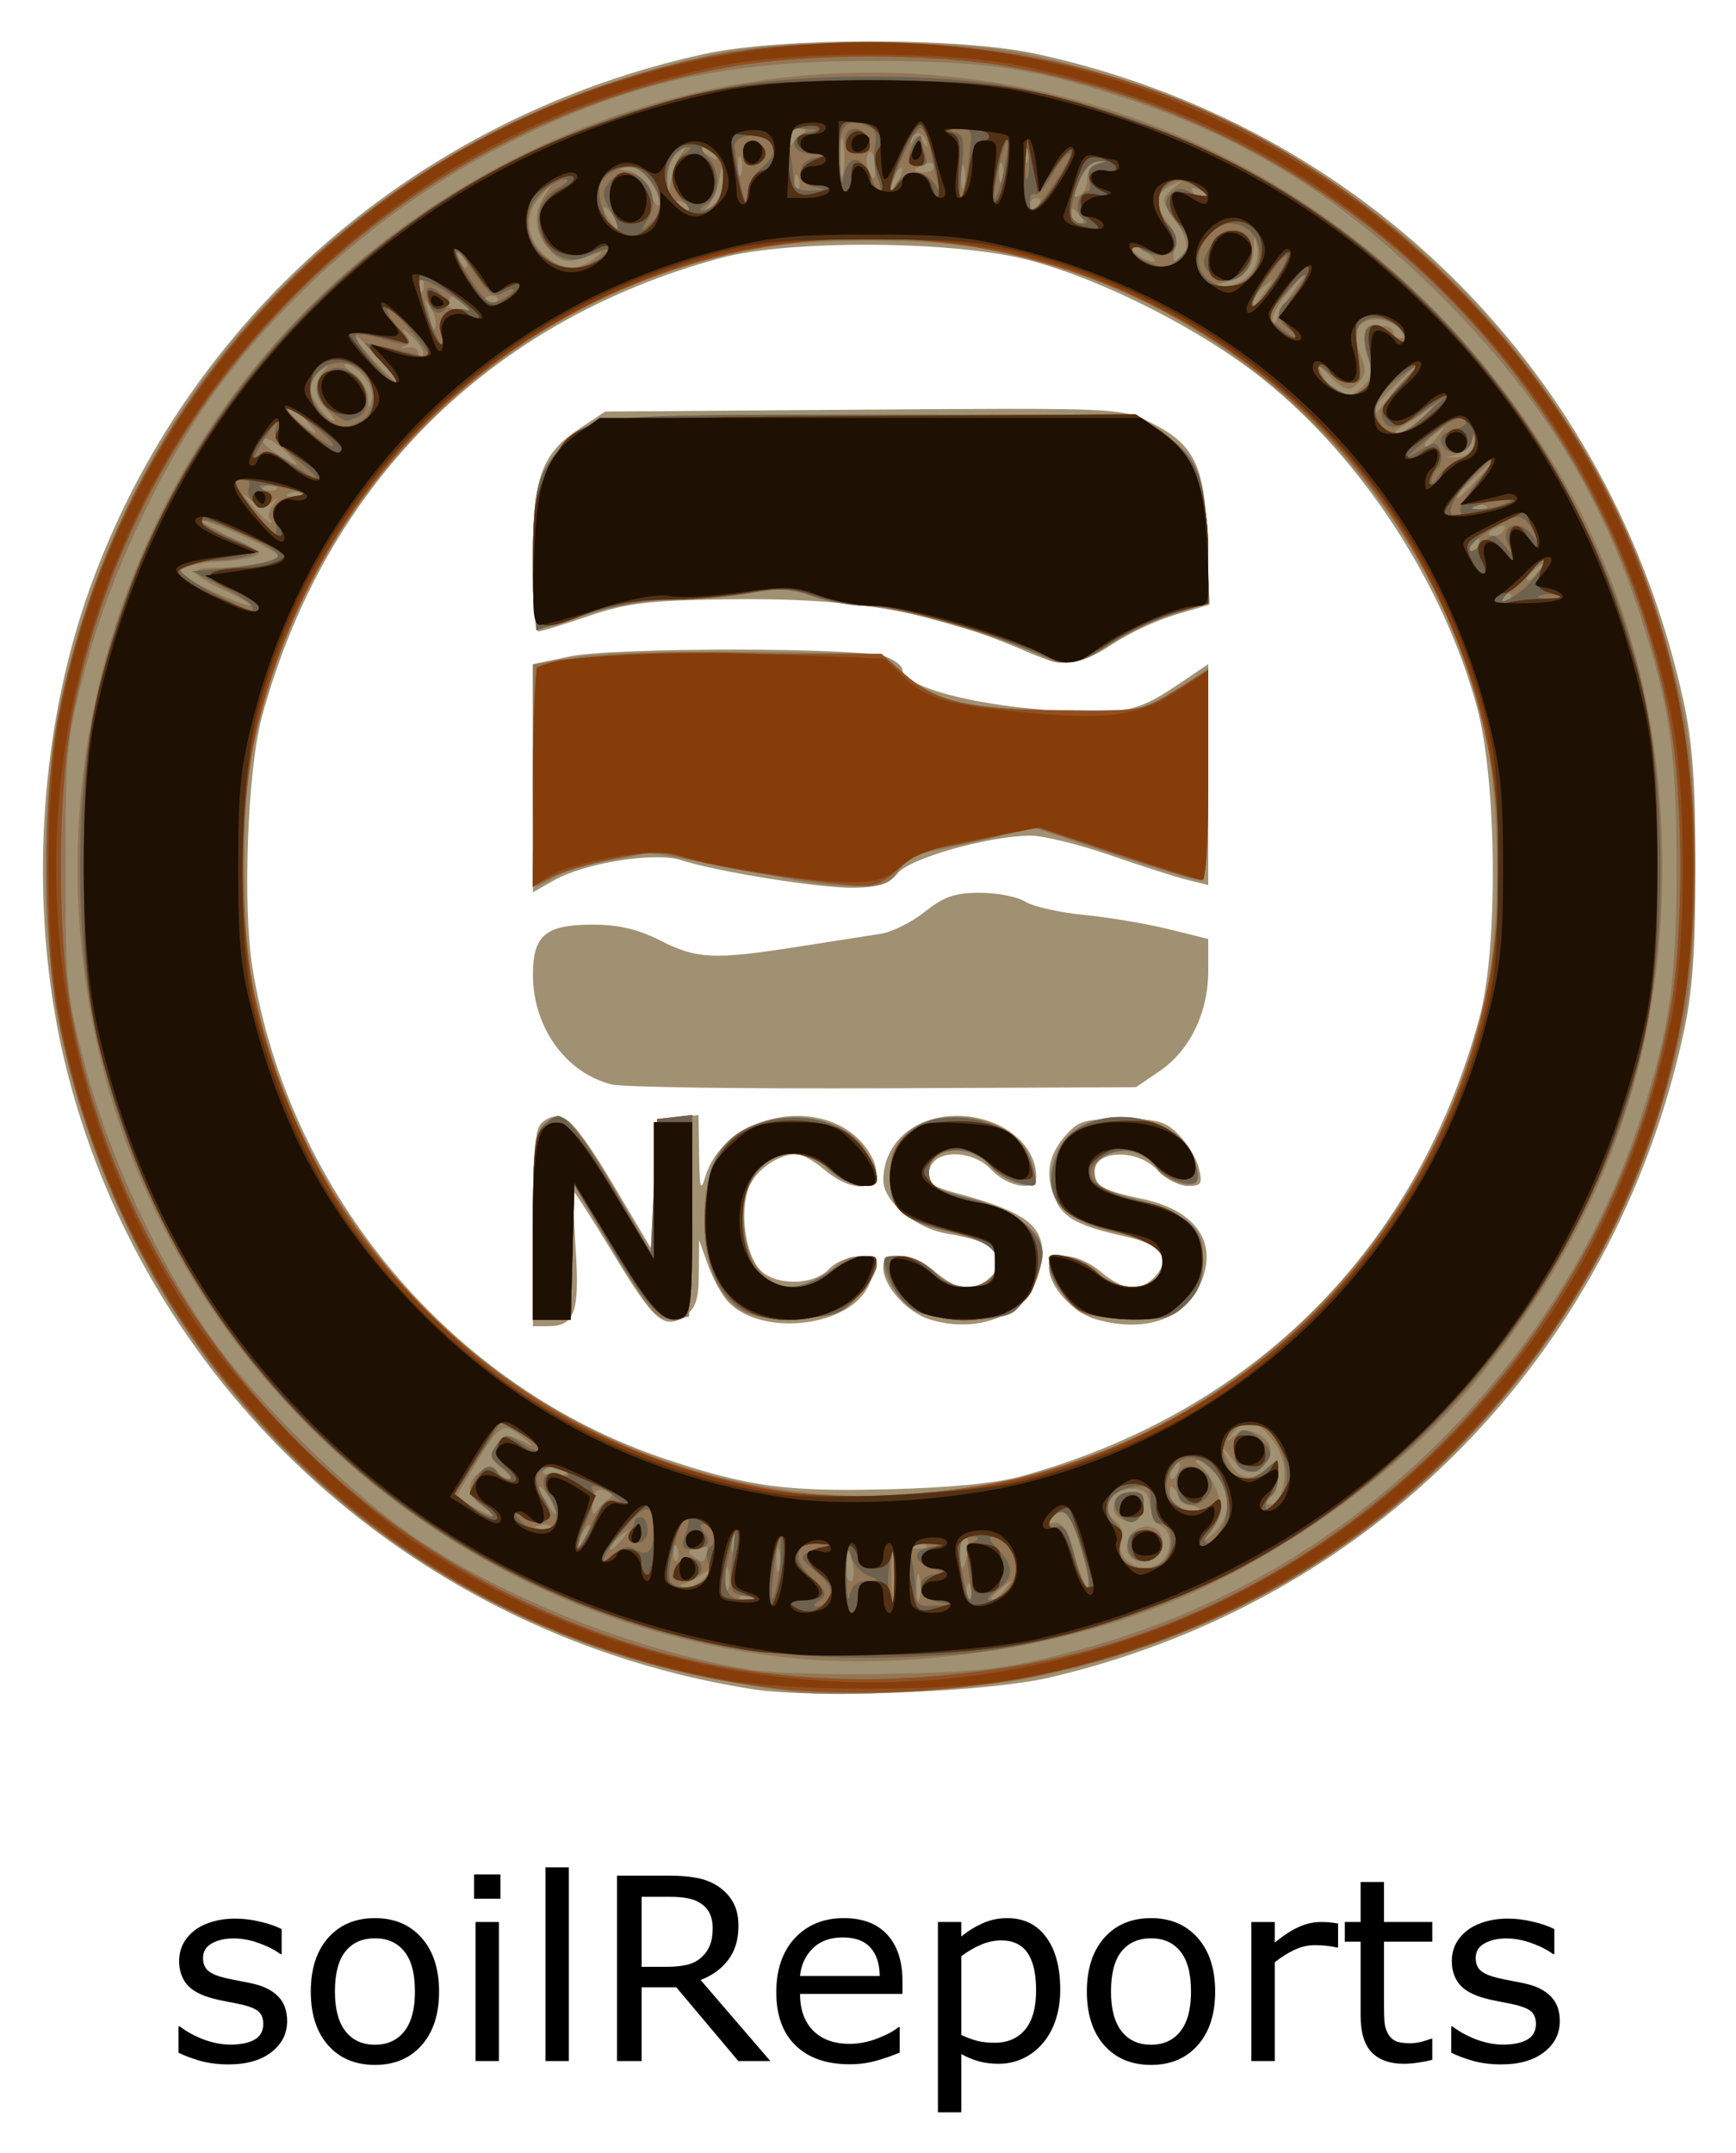 <svg xmlns="http://www.w3.org/2000/svg" role="img" viewBox="-6.74 -6.49 272.49 337.74"><title>soilReports logo</title><g transform="translate(-.09 -.426)"><path fill="#a19173" d="M111.5 258.951c-52.3-8.18-94.665-46.266-107.564-96.7C-2.261 138.019-.908 109.392 7.541 86 22.866 43.571 59.105 12.156 104 2.383c11.987-2.61 40.013-2.61 52 0C207.539 13.603 246.397 52.461 257.617 104c1.406 6.46 1.85 12.7 1.85 26s-.444 19.54-1.85 26C246.557 206.807 208.511 245.433 158 257.138c-9.843 2.281-36.792 3.332-46.5 1.813zm42-33.368c36.652-10.051 62.288-35.683 72.096-72.083 2.922-10.845 2.717-36.976-.381-48.5-5.204-19.36-18.075-39.142-33.504-51.496-9.758-7.813-24.943-15.556-36.711-18.719-11.524-3.098-37.655-3.303-48.5-.381C70.103 44.211 44.321 70.004 34.437 106.5c-2.232 8.24-3.024 29.564-1.458 39.273C38.699 181.251 64.404 211.743 98 222.902c12.894 4.283 18.72 5.075 34.5 4.691 9.77-.238 17.092-.938 21-2.01zM77 186.622c0-12.223.298-15.625 1.452-16.583 2.894-2.402 5.071-.481 11.261 9.937l6.213 10.457.287-10.467L96.5 169.5l3.25-.313 3.25-.313.086 6.313c.07 5.142.245 5.783.942 3.456 3.103-10.356 19.283-13.174 25.411-4.426 3.962 5.656-.923 8.078-6.622 3.283-1.634-1.375-3.59-2.5-4.347-2.5-2.905 0-6.384 2.378-7.532 5.149-1.506 3.636-.652 10.406 1.632 12.929 2.377 2.627 8.522 2.583 10.93-.078 1.882-2.08 7.5-2.792 7.5-.95 0 .577-.654 2.314-1.453 3.859-3.297 6.376-16.954 7.719-21.983 2.162-.965-1.066-2.366-3.655-3.115-5.754l-1.361-3.816-.044 5.193c-.035 4.154-.475 5.495-2.199 6.702-3.212 2.25-4.818.85-11.285-9.839C86.38 185.3 83.632 181 83.454 181c-.178 0-.063 4.037.257 8.971C84.349 199.817 83.563 202 79.378 202H77zm62.313 14.324C135.754 199.862 132 195.713 132 192.865c0-2.755 4.576-2.4 8.182.635 1.634 1.375 3.641 2.5 4.46 2.5 2.651 0 5.358-2.021 5.358-4 0-2.348-2.092-3.534-7.948-4.505C137.077 186.67 132 182.442 132 179.124 132 173.27 136.871 169 143.549 169c6.802 0 12.451 4.331 12.451 9.547 0 2.371-4.437 1.682-7.044-1.094-3.146-3.349-9.278-3.199-9.767.239-.26 1.827.405 2.384 4 3.35 12.456 3.346 14.981 5.729 13.262 12.515-1.642 6.482-9.293 9.782-17.137 7.391zm26-.049C161.769 199.872 158 195.732 158 192.865c0-2.755 4.576-2.4 8.182.635 3.419 2.877 6.006 3.168 8.246.929 2.935-2.935 1.32-5.261-4.533-6.526-6.912-1.494-9.548-2.846-10.766-5.517-1.753-3.848-1.349-7.019 1.284-10.08 2.188-2.544 3.025-2.806 8.977-2.806 5.678 0 6.896.337 9.025 2.5 1.354 1.375 2.763 3.737 3.131 5.25.592 2.43.387 2.75-1.764 2.75-1.339 0-3.511-1.146-4.827-2.547-2.959-3.15-9.203-3.196-9.796-.072-.449 2.369 1.039 3.295 7.445 4.634 8.655 1.809 12.145 7.091 9.019 13.646-2.569 5.386-8.838 7.399-16.312 5.237zM89.395 164.08C82.168 162.292 77 155.104 77 146.839 77 140.673 78.998 139 86.362 139c4.103 0 7.09.702 10.638 2.5 5.762 2.92 8.456 3.038 21.685.953 5.398-.851 11.23-1.763 12.96-2.026 1.73-.263 4.829-1.817 6.888-3.453 3.001-2.385 4.714-2.974 8.641-2.974 2.694 0 5.894.628 7.112 1.396 1.218.768 5.365 1.704 9.215 2.08 3.85.376 9.812 1.378 13.25 2.226l6.25 1.542v5.063c0 6.515-2.909 12.475-7.66 15.694l-3.69 2.5-39.575.174c-21.766.096-40.972-.172-42.68-.594zM77 116.037V98.142l5.75-1.215c6.901-1.458 45.801-1.429 49.656.037C133.833 97.507 135 98.437 135 99.031c0 2.31 9.037 5.032 20.145 6.07 13.526 1.263 16.264.834 22.809-3.57L183 98.135v34.654l-3.25-.801c-1.788-.441-7.272-2.193-12.188-3.895-4.916-1.701-10.541-3.078-12.5-3.059-6.592.063-18.904 3.549-20.798 5.888-1.364 1.684-2.919 2.212-6.767 2.297-5.167.114-21.484-2.489-27.316-4.356-4.098-1.312-15.109.464-19.931 3.216L77 133.933zm78-19.651c-14.865-6.522-27.48-8.742-47.854-8.422-12.147.191-15.441.595-21.425 2.631C81.832 91.918 78.279 93 77.825 93 77.371 93 77 88.005 77 81.901c0-13.091 1.29-16.741 7.332-20.74L88.35 58.5l40.42-.293c39.499-.286 40.521-.244 44.818 1.836 7.254 3.511 8.854 6.731 9.25 18.61l.338 10.153-5.338 1.576c-2.936.867-7.363 2.933-9.838 4.592-5.019 3.365-7.848 3.672-13 1.411z"/><path fill="#927656" d="M118 259.375c-17.482-2.222-32.803-6.732-46.696-13.745-35.204-17.772-60.001-50.332-68.461-89.896-3.088-14.442-3.088-37.026 0-51.467C14.004 52.071 52.487 13.888 105.5 2.411c11.113-2.406 37.887-2.406 49 0C207.834 13.958 246.042 52.166 257.589 105.5c2.406 11.113 2.406 37.887 0 49-11.48 53.023-50.214 92.024-101.855 102.556-9.869 2.013-30.276 3.267-37.734 2.319zm43.288-6.223c21.19-5.455 40.035-15.896 55.849-30.945 15.757-14.995 27.344-33.159 33.731-52.881C255.47 155.117 256.5 147.927 256.5 130c0-17.898-1.031-25.122-5.601-39.23-6.346-19.594-15.845-34.857-31.329-50.341-15.484-15.484-30.747-24.983-50.341-31.329C155.122 4.531 147.898 3.5 130 3.5c-22.806 0-37.758 3.338-56.23 12.554-17.757 8.859-33.841 22.28-45.936 38.328C19.384 65.595 10.692 83.838 6.815 98.5c-3.046 11.517-3.173 12.784-3.173 31.5s.128 19.983 3.173 31.5c3.888 14.704 12.574 32.911 21.093 44.217 7.454 9.892 21.62 23.486 30.913 29.664 14.896 9.903 35.184 17.811 52.814 20.585 3.226.508 13.065.765 21.865.572 13.845-.304 17.588-.76 27.788-3.385zm-44.826.795c-51.007-5.746-94.487-43.41-107.049-92.728-13.102-51.441 7.5-105.419 51.386-134.635 59.305-39.481 137.149-22.408 175.391 38.467 12.104 19.267 18.08 40.735 18.08 64.949 0 30.339-9.373 56.243-29.103 80.427-11.552 14.16-31.419 28.393-49.495 35.459-17.916 7.004-40.869 10.129-59.21 8.063zM133.716 238.25c-.229-1.512-.417-.275-.417 2.75s.187 4.263.417 2.75c.229-1.512.229-3.987 0-5.5zm3.973 3c-.252-.963-.457-.175-.457 1.75s.206 2.712.457 1.75c.252-.963.252-2.538 0-3.5zm-25.96 3.146c-.332-.332-1.195-.368-1.917-.079-.798.319-.561.556.604.604 1.054.043 1.645-.193 1.312-.525zm33.954-1.583c-.319-.798-.556-.561-.604.604-.043 1.054.193 1.645.525 1.312.332-.332.368-1.195.079-1.917zm5.444.438c1.244-1.586 1.208-1.621-.378-.378-.963.755-1.75 1.542-1.75 1.75 0 .823.821.293 2.128-1.372zm-43.435-2.981c-.254-.973-.478-.419-.498 1.231-.02 1.65.187 2.446.461 1.769.274-.677.291-2.027.037-3zm-3.565.981c1.193-1.521 1.176-1.604-.128-.634-.825.614-2.175 1.366-3 1.671-1.255.465-1.234.568.128.634.895.043 2.245-.709 3-1.671zm59.149-3.5c-1.804-6.297-2.819-7.615-4.527-5.879-1.002 1.019-.963 1.208.194.95.982-.219 1.938 1.358 2.987 4.929.848 2.888 1.837 5.25 2.196 5.25.359 0-.024-2.362-.851-5.25zm-36.032 1.75c-.263-1.375-.65-2.5-.861-2.5-.211 0-.383 1.125-.383 2.5s.388 2.5.861 2.5c.474 0 .646-1.125.383-2.5zm-11.552-2.231c-.254-.973-.478-.419-.498 1.231-.02 1.65.187 2.446.461 1.769.274-.677.291-2.027.037-3zm29.552.231c.263-1.375.09-2.5-.383-2.5-.474 0-.861 1.125-.861 2.5s.173 2.5.383 2.5c.211 0 .598-1.125.861-2.5zM175.8 238.8c1.623-1.623 1.516-4.521-.204-5.5-.772-.44-1.56-1.925-1.75-3.3-.259-1.873-.946-2.5-2.737-2.5-3.362 0-5.195 3.181-2.842 4.932 1.062.79 1.516 1.969 1.138 2.954-1.314 3.424 3.705 6.104 6.394 3.414zm-5.441-1.307c-.348-.906.024-2.304.827-3.107 2.001-2.001 5.002-.706 4.617 1.992-.379 2.658-4.526 3.508-5.444 1.115zm-1.254-5.408C167.153 230.85 168.502 228 171.038 228c1.588 0 2.023.53 1.781 2.172-.367 2.494-1.706 3.184-3.715 1.913zm-69.421 4.728c-.319-.798-.556-.561-.604.604-.043 1.054.193 1.645.525 1.312.332-.332.368-1.195.079-1.917zm4.635.801c.379-.987-.048-1.235-1.478-.861-1.538.402-1.696.724-.675 1.371 1.691 1.072 1.531 1.11 2.153-.51zm4.344-2.863c-.277-.688-.504-.125-.504 1.25s.227 1.938.504 1.25c.277-.688.277-1.812 0-2.5zm-22.693-1.25c0-.55-.436-.325-.969.5-.533.825-.969 1.95-.969 2.5s.436.325.969-.5.969-1.95.969-2.5zm5.158 1.75c1.244-1.586 1.208-1.621-.378-.378-.963.755-1.75 1.542-1.75 1.75 0 .823.821.293 2.128-1.372zm47.602 1.146c-.332-.332-1.195-.368-1.917-.079-.798.319-.561.556.604.604 1.054.043 1.645-.193 1.312-.525zM186 230.068c0-2.967-2.509-7.075-4.307-7.052-.841.011-.868.233-.093.75 1.54 1.029 3.4 4.769 3.4 6.84 0 .955-.787 2.672-1.75 3.816-1.748 2.077-1.748 2.077.5.174 1.277-1.081 2.25-3.039 2.25-4.527zm-106.271 3.328c-.332-.332-1.195-.368-1.917-.079-.798.319-.561.556.604.604 1.054.043 1.645-.193 1.312-.525zM69.25 230.326c-2.632-1.836-2.861-3.574-.708-5.361 1.168-.97 1.823-.999 2.7-.122.637.637 1.567 1.158 2.068 1.158.501 0-.06-.787-1.246-1.75-1.893-1.536-1.989-1.979-.782-3.627 1.166-1.591 1.743-1.697 3.796-.695 2.292 1.119 2.317 1.099.48-.373-3.394-2.719-3.657-2.536-8.793 6.131l-1.888 3.186 2.811 1.524c3.632 1.969 4.433 1.933 1.561-.07zm10.352-1.483c-.881-1.258-1.602-1.956-1.602-1.551 0 1.115 2.369 4.674 2.814 4.228.214-.214-.331-1.419-1.212-2.677zm9.364.179c.837-.517.645-.889-.632-1.223-1.393-.364-1.872.121-1.988 2.015-.097 1.577.135 2.027.632 1.223.432-.699 1.327-1.606 1.988-2.015zM181 230.306c-.825-.295-2.062-1.245-2.75-2.112-1.097-1.384-1.25-1.39-1.25-.052 0 2.091.96 2.872 3.417 2.779 1.43-.054 1.613-.247.583-.615zm13.393-1.888c1.139-2.969.609-6.146-1.466-8.783-2.416-3.072-4.142-3.324-6.055-.885-1.233 1.572-1.201 1.615.314.431 1.297-1.015 2.176-1.057 3.81-.183 2.446 1.309 2.313 3.787-.288 5.395-1.463.904-2.163.649-3.817-1.393-1.903-2.349-1.957-2.361-.893-.194 1.559 3.176 3.71 3.767 6.039 1.66 1.9-1.719 1.963-1.697 1.963.679 0 1.35-.54 2.995-1.2 3.655-.803.803-.838 1.2-.107 1.2.601 0 1.366-.712 1.7-1.582zm-46.191-1.443c38.496-7.204 69.989-37.973 78.369-76.567 2.303-10.604 2.298-30.215-.009-40.908-3.969-18.391-13.314-35.368-27.004-49.058C185.868 46.752 168.891 37.407 150.5 33.438c-10.71-2.311-30.29-2.311-41 0-38.726 8.357-69.009 39.527-76.635 78.881-1.541 7.951-1.541 27.41 0 35.361 10.431 53.831 61.99 89.278 115.337 79.294zM77 186.571c0-11.784.288-14.717 1.571-16 3.081-3.081 4.373-1.896 11.611 10.662L95.5 190.459l.5-10.48.5-10.48 2.776-.319 2.776-.319-.276 15.819L101.5 200.5l-2.661.308c-2.413.279-3.254-.68-9-10.27L83.5 179.96l-.284 10.52L82.932 201H77zm33.232 13.255c-4.106-2.078-6.357-7.115-6.357-14.224 0-9.984 3.253-14.656 11.216-16.109 5.625-1.027 11.662 1.054 13.951 4.808 1.073 1.76 1.952 3.762 1.954 4.449.006 2.167-4.799 1.356-7.405-1.25C117.977 171.886 110 175.996 110 184.504c0 10.72 7.792 14.846 14.801 7.838 1.837-1.837 6.199-1.737 6.199.142 0 .816-1.291 2.929-2.868 4.694-2.583 2.891-3.503 3.239-9.25 3.503-3.51.161-7.402-.224-8.65-.855zm26.878-.222c-2.43-1.347-5.01-5.087-5.075-7.354-.065-2.286 5.487-1.387 8.009 1.297 2.769 2.948 7.566 3.052 9.35.203 1.756-2.804-.511-5.117-6.27-6.396C135.094 185.569 133 183.769 133 178.651c0-3.227.589-4.856 2.357-6.517 2.959-2.78 8.379-3.707 12.914-2.21 4.181 1.38 6.323 3.573 7.296 7.47.697 2.79.618 2.869-2.172 2.189-1.592-.388-3.57-1.53-4.395-2.538-3.361-4.107-10.446-3.189-9.811 1.272.254 1.784 1.469 2.458 6.658 3.695C152.257 183.541 157 187.187 157 190.588c0 2.798-2.835 8.254-4.85 9.332-2.784 1.49-12.138 1.294-15.04-.315zm26.192.384c-2.079-.837-5.302-5.663-5.302-7.939 0-2.084 5.281-1.039 7.646 1.513 2.761 2.979 7.938 3.079 9.748.187 1.797-2.869-.48-4.998-6.907-6.458-9.068-2.059-11.892-5.993-9.1-12.675 3.318-7.942 18.553-6.967 21.461 1.374.858 2.461.795 3.208-.305 3.63-1.551.595-5.542-1.231-5.542-2.536 0-.464-1.309-1.386-2.909-2.049-3.805-1.576-7.354.105-6.901 3.269.25 1.748 1.568 2.51 6.758 3.907 6.795 1.83 9.768 3.977 10.089 7.287.44 4.531-.162 6.717-2.491 9.045-2.062 2.062-3.382 2.444-8.25 2.391-3.188-.035-6.784-.462-7.993-.948zM77 115.59V98.181l6.753-1.139c4.028-.679 15.057-1.017 27.338-.836l20.586.303 3.648 3.203c4.625 4.061 8.415 5.042 22.675 5.87 12.248.712 14.455.243 21.75-4.615L183 98.804v16.598c0 13.545-.257 16.598-1.397 16.598-.768 0-6.891-1.837-13.606-4.082l-12.208-4.082-6.644 1.537c-3.654.846-8.122 1.821-9.928 2.169-1.878.361-3.961 1.664-4.865 3.044-1.309 1.997-2.41 2.413-6.39 2.413-2.645 0-6.981-.428-9.635-.952-19.115-3.77-22.939-4.443-23.805-4.186-.538.16-3.463.74-6.5 1.291-3.037.55-6.518 1.641-7.736 2.424-1.218.783-2.456 1.423-2.75 1.423C77.241 133 77 125.166 77 115.59zm80-18.607C153.706 94.82 133.766 89 129.644 89c-2.416 0-6.329-.683-8.695-1.518-3.415-1.205-5.438-1.308-9.809-.5-3.029.56-8.462 1.024-12.073 1.031-4.14.008-9.338.898-14.066 2.409l-7.5 2.395-.302-9.159c-.38-11.52.233-14.828 3.461-18.665C85.782 58.905 84.997 59 130.302 59c41.289 0 41.411.006 44.708 2.25 6.305 4.291 7.455 6.874 7.826 17.59l.337 9.699-4.337 1.175c-2.385.646-6.979 2.775-10.208 4.731-6.002 3.634-8.974 4.283-11.629 2.539zM82.346 224.75c-.255-.412-1.085-.75-1.845-.75-.76 0-1.591.338-1.845.75-.255.412.576.75 1.845.75 1.27 0 2.1-.338 1.845-.75zm96.036-.302c.341-.89.174-1.291-.393-.941-.544.336-.989 1.034-.989 1.552 0 1.438.717 1.121 1.382-.611zM28.77 86.661C23.172 84.103 22.752 83 27.375 83 31.642 83 37 81.948 37 81.111c0-.351-2.7-1.832-6-3.291-7.247-3.203-8.076-2.69-.971.601 4.428 2.052 4.757 2.403 2.75 2.94-1.253.336-3.629.648-5.279.694-1.65.046-3.9.452-5 .903-1.716.702-1.219 1.188 3.5 3.42 3.025 1.431 5.95 2.566 6.5 2.522.55-.043-1.128-1.052-3.73-2.24zm201.756.532c-.308-.308-1.115-.001-1.793.683-.98.988-.865 1.102.56.56.986-.376 1.541-.935 1.233-1.243zm4.601-3.943c1.244-1.586 1.208-1.621-.378-.378C233.084 84.179 232.555 85 233.378 85c.208 0 .995-.787 1.75-1.75zm-9.746-3.802c.341-.89.174-1.291-.393-.941-.544.336-.989 1.034-.989 1.552 0 1.438.717 1.121 1.382-.611zm4.111-2.437c.35-.567-.051-.735-.941-.393-1.732.665-2.049 1.382-.611 1.382.518 0 1.216-.445 1.552-.989zM35.675 75.342c-.362-.362-.121-1.374.535-2.25.995-1.327.962-1.386-.195-.356-1.114.992-1.796.894-3.452-.493-1.464-1.226-1.359-.932.361 1.014C34.258 74.766 35.57 76 35.841 76c.271 0 .196-.296-.166-.658zm191.054-1.946c-.332-.332-1.195-.368-1.917-.079-.798.319-.561.556.604.604 1.054.043 1.645-.193 1.312-.525zm-186-2c-.332-.332-1.195-.368-1.917-.079-.798.319-.561.556.604.604 1.054.043 1.645-.193 1.312-.525zM225.563 68.75L228.5 65.5l-3.25 2.937C222.221 71.175 221.54 72 222.313 72c.172 0 1.635-1.462 3.25-3.25zM36.729 70.396c-.332-.332-1.195-.368-1.917-.079-.798.319-.561.556.604.604 1.054.043 1.645-.193 1.312-.525zm1.25-5.767c-1.363-1.304-2.855-2.154-3.315-1.888-.46.266.44 1.3 2 2.298 3.888 2.488 4.232 2.381 1.315-.41zM224.682 63.5c.146-1.439.061-1.527-.301-.311-.277.929-1.489 1.902-2.693 2.164-1.834.398-1.785.449.301.311 1.69-.111 2.555-.806 2.693-2.164zm-5.555-1.25c1.244-1.586 1.208-1.621-.378-.378C217.084 63.179 216.555 64 217.378 64c.208 0 .995-.787 1.75-1.75zM41.5 60c-.995-1.1-2.24-2-2.766-2s.107.885 1.405 1.967C43.195 62.513 43.787 62.527 41.5 60zm175.282-.75c1.548-1.512 1.892-2.024.766-1.137-1.126.887-2.948 2.111-4.048 2.72-1.1.608-1.445 1.12-.766 1.137.679.017 2.501-1.207 4.048-2.72zM44.655 58.171c-1.974-2.181-2.11-4.261-.405-6.173 1.063-1.193.989-1.204-.5-.078-.963.728-1.75 2.021-1.75 2.873C42 56.26 44.737 60 45.81 60c.275 0-.245-.823-1.155-1.829zM213 54.489L216.5 50.5l-3.75 3.446c-2.062 1.895-3.75 3.883-3.75 4.417 0 .534.113.778.25.543.138-.235 1.825-2.223 3.75-4.417zM50.433 52.926C49.474 51.867 48.21 51 47.623 51c-.587 0-.067.701 1.155 1.557 1.222.856 2.275 2.544 2.339 3.75.095 1.802.2 1.868.588.369.259-1.003-.313-2.691-1.271-3.75zm157.053 1.445c.966-.966 1.347-2.289.936-3.25-1.46-3.417-.969-5.614 1.328-5.941 1.238-.176 2.25.162 2.25.75C212 46.519 212.505 47 213.122 47c.776 0 .738-.464-.122-1.5-1.633-1.967-5.899-1.926-6.663.064-.33.86-.078 2.71.561 4.112.876 1.924.879 2.888.009 3.936-1.583 1.907-2.479 1.752-4.992-.862-2.129-2.215-2.145-2.217-1.05-.087 1.006 1.956 2.441 3.04 4.313 3.258.373.043 1.412-.654 2.308-1.55zm-154.62-4.198c-1.851-2.105-3.56-3.673-3.798-3.485C48.628 47.037 55.049 54 55.812 54c.231 0-1.095-1.722-2.946-3.827zm5.137-3.451c-1.312-1.222-1.826-1.472-1.141-.556.999 1.337.987 1.753-.058 2.106-.717.242-.516.322.447.177.963-.145 1.75.22 1.75.81 0 .59.312.761.694.379.382-.382-.379-1.694-1.692-2.917zm2.992-4.435c-1.09-1.699-1.118-1.697-.571.044.317 1.007.611 2.357.654 3 .057.843.216.831.571-.044.271-.667-.024-2.017-.654-3zM196.779 39l2.468-3.5-3.097 3.5c-1.703 1.925-3.073 4.175-3.045 5 .046 1.333.116 1.333.629 0 .317-.825 1.687-3.075 3.045-5zM67.815 42.615c-.173-.1-1.05-.74-1.948-1.424-1.306-.993-1.731-.987-2.122.033-.307.799.421 1.331 1.948 1.424 1.341.082 2.296.067 2.122-.033zm3.582-1.449c.283-.458-.12-.833-.897-.833-.777 0-1.18.375-.897.833.283.458.687.833.897.833.21 0 .614-.375.897-.833zM192.033 39.5c1.357-1.85 1.336-1.897-.283-.628-.963.755-1.75 1.842-1.75 2.417 0 .574.127.857.283.628.156-.229.943-1.317 1.75-2.417zM59.683 37.812c-.319-.798-.556-.561-.604.604-.043 1.054.193 1.645.525 1.312.332-.332.368-1.195.079-1.917zm129.742-.73c1.005-1.111 1.548-2.899 1.291-4.25-.418-2.193-.452-2.175-.58.295-.148 2.857-1.522 4.383-4.636 5.149-1.924.473-1.921.496.095.608 1.152.064 2.876-.747 3.83-1.802zm-123.08-2.626c-.326-.849-.807-1.329-1.069-1.067-.262.262-.18.957.183 1.543.986 1.595 1.562 1.286.886-.477zm20.214.073c1.761-1.334 1.648-1.363-1.229-.311-2.54.929-3.504.881-4.854-.239-2.941-2.441-3.711-5.951-1.943-8.865L80.119 22.5l-2.121 2.437c-2.498 2.87-2.034 6.615 1.156 9.313 2.524 2.136 4.839 2.224 7.405.28zm86.884-.948c-1.067-.78-2.152-1.206-2.412-.946-.55.55 2.028 2.326 3.411 2.349.518.008.068-.623-.998-1.403zm5.994-.277c.385-1.004-.183-2.823-1.393-4.46-2.487-3.364-2.508-3.749-.294-5.54 1.579-1.277 1.531-1.309-.5-.325-2.662 1.29-2.824 2.755-.65 5.86.88 1.257 1.372 3.157 1.094 4.223-.623 2.383.843 2.587 1.743.242zm-89.64-5.259c-.671-1.075-1.414-1.761-1.651-1.524C87.717 26.95 89.896 30 90.631 30c.212 0-.163-.88-.835-1.955zm72.993-.445c-.709-.77-1.447-1.249-1.64-1.067C160.557 27.098 162.06 29 163.098 29c.539 0 .4-.63-.309-1.399zm-67.218-5.133c-.991-1.513-2.479-2.415-3.844-2.332-2.153.132-2.148.151.142.585 1.486.282 2.785 1.552 3.486 3.407.614 1.627 1.278 2.474 1.475 1.883.197-.591-.369-2.186-1.259-3.543zM102 26.607c0-.216-.698-.661-1.552-.989-.89-.342-1.291-.174-.941.393.587.95 2.493 1.405 2.493.596zm4.864-4.479L106.728 19.5 106.268 22c-.253 1.375-.979 3.175-1.614 4-1.004 1.305-.927 1.322.596.128.965-.757 1.689-2.552 1.614-4zM156.5 26c.34-.55.141-1-.441-1S155 25.45 155 26s.198 1 .441 1c.243 0 .719-.45 1.059-1zm7.5-3.986c0-1.027.787-2.073 1.75-2.325 1.646-.43 1.644-.464-.025-.573-1.048-.068-2.174.935-2.75 2.449-1.227 3.228-1.223 3.706.025 2.935.55-.34 1-1.458 1-2.486zm19 2.593c0-.216-.698-.661-1.552-.989-.89-.342-1.291-.174-.941.393.587.95 2.493 1.405 2.493.596zM100.346 18c1.004-1.305.927-1.322-.596-.128-.965.757-1.689 2.552-1.614 4L98.272 24.5 98.732 22c.253-1.375.979-3.175 1.614-4zm18.337 3.812c-.319-.798-.556-.561-.604.604-.043 1.054.193 1.645.525 1.312.332-.332.368-1.195.079-1.917zM134.969 20.5c0-.55-.436-.325-.969.5s-.969 1.95-.969 2.5.436.325.969-.5.969-1.95.969-2.5zm9.724-.231c-.254-.973-.478-.419-.498 1.231-.02 1.65.187 2.446.461 1.769.274-.677.291-2.027.037-3zm-18.975-4.005c-.23-1.52-.424-.514-.432 2.236-.008 2.75.181 3.994.418 2.764.237-1.23.244-3.48.014-5zm24.945 3.486c-.277-.688-.504-.125-.504 1.25s.227 1.938.504 1.25c.277-.688.277-1.812 0-2.5zm-41-1c-.277-.688-.504-.125-.504 1.25s.227 1.938.504 1.25c.277-.688.277-1.812 0-2.5zm20.982.801c-.079-1.347-.496-2.097-.927-1.667-.431.43-.495 1.532-.143 2.449.894 2.331 1.238 2.079 1.07-.782zM140 20.031c0-.533-.675-.71-1.5-.393-.825.317-1.5.752-1.5.969 0 .216.675.393 1.5.393s1.5-.436 1.5-.969zM154.662 16.75c-.277-.688-.504-.125-.504 1.25s.227 1.938.504 1.25c.277-.688.277-1.812 0-2.5zM105.5 18c-.34-.55-1.154-.993-1.809-.985-.716.009-.592.402.309.985 1.921 1.242 2.267 1.242 1.5 0zm14-3.223c.571-.426.249-.753-.75-.762-.973-.009-1.75.725-1.75 1.651 0 .917.338 1.259.75.762.412-.498 1.2-1.241 1.75-1.651zm18.697 1.36c.754 1.076.881 1.084.604.038-.424-1.602-2.172-1.762-2.451-.225-.129.711-.007.698.346-.038.385-.802.828-.736 1.501.225z"/><path fill="#6e624f" d="M116 258.918c-35.779-3.939-67.739-22.206-89.623-51.222C14.422 191.845 5.813 172.102 2.307 152.5c-2.129-11.902-2.139-33.315-.021-45 8.469-46.733 41.753-85.396 86.375-100.335C103.141 2.317 113.656.663 130 .663c35.69 0 66.526 12.739 91.501 37.801C246.712 63.761 259.337 94.305 259.337 130c0 29.116-8.542 54.928-25.713 77.695-23.943 31.746-58.273 49.728-98.623 51.656-5.775.276-14.325.081-19-.434zm36.461-3.532c51.172-8.326 93.702-50.786 103.059-102.89 2.115-11.777 2.115-33.214 0-44.991-9.398-52.33-51.137-93.882-103.559-103.094-12.244-2.152-31.678-2.152-43.922 0-52.422 9.212-94.161 50.764-103.559 103.094-2.115 11.777-2.115 33.214 0 44.991 6.922 38.547 32.292 72.84 67.105 90.707 25.603 13.14 51.248 17.003 80.876 12.183zM105.5 251.967c-49.583-10.424-87.398-48.397-97.484-97.891-2.778-13.631-2.778-34.523 0-48.153 10.297-50.529 49.062-88.648 100.058-98.389 11.118-2.124 32.735-2.124 43.852 0 39.006 7.451 70.988 31.25 88.812 66.09C250.09 91.903 254 108.526 254 130c0 21.474-3.91 38.097-13.262 56.375-17.46 34.128-48.871 57.908-86.662 65.609-13.257 2.702-35.682 2.694-48.577-.017zm10.4-13.884c.148-5.067-.547-3.375-1.199 2.917-.368 3.551-.274 4.614.265 3 .459-1.375.879-4.037.934-5.917zm7.775 6.319c.398-1.038-.401-2.412-2.281-3.923-2.208-1.774-2.539-2.444-1.394-2.823.825-.274 2.175-.723 3-.998.825-.275.311-.536-1.143-.579-3.791-.113-4.293 2.433-1.072 5.438 2.29 2.136 2.48 2.684 1.215 3.493-1.047.67-1.113.964-.219.975.705.008 1.557-.703 1.894-1.582zm5.644-2.473c2.073-.067 2.083-.108.204-.843-1.087-.425-2.28-1.856-2.65-3.18-.435-1.555-.661-.459-.637 3.093.02 3.025.232 4.487.47 3.25.285-1.482 1.178-2.274 2.614-2.32zm4.562-1.18c-.096-4.249-.246-4.678-.787-2.25-.632 2.839-.308 7.5.521 7.5.211 0 .33-2.362.265-5.25zm6.868 4.534c-3.518-.533-3.94-4.231-.5-4.383 2.191-.097 2.186-.118-.176-.778-3.244-.906-3.749-2.862-.882-3.409 1.969-.376 1.887-.461-.559-.577-2.508-.119-2.791.145-2.264 2.114.332 1.238.609 3.487.617 5 .012 2.464.352 2.734 3.264 2.6 3.025-.139 3.06-.179.5-.566zm-30.618-1.005c-2.213-.42-2.333-.785-1.837-5.614l.531-5.165-1.043 4.191c-1.286 5.167-.544 7.351 2.435 7.173l2.281-.136zm35.347-3.403c-.506-2.996-.325-4.359.662-4.985 1.06-.672.974-.864-.391-.876-1.88-.016-2.16 1.687-1.125 6.86.929 4.644 1.662 3.786.854-.999zm5.949 2.552c.864-.864 1.571-2.244 1.571-3.066 0-2.406-1.949-5.363-3.535-5.363-1.108 0-.978.487.535 2 2.596 2.596 2.53 4.515-.223 6.443-1.222.856-1.705 1.557-1.071 1.557.633 0 1.858-.707 2.723-1.571zM104.362 241.5c.317-.825.334-2.129.039-2.899-.295-.769-.076-1.684.488-2.032 1.219-.753.337-3.569-1.118-3.569-.638 0-.602.498.098 1.342 1.317 1.587.506 2.658-2.011 2.658-1.516 0-1.655-.405-.858-2.5.523-1.375.565-2.5.094-2.5-1.098 0-3.339 8.794-2.562 10.051.93 1.505 5.196 1.101 5.83-.551zm-5.187-1.169C99.599 238.13 103.5 237.831 103.5 240c0 .825-1.053 1.649-2.339 1.831-1.814.257-2.26-.08-1.986-1.5zm64.181-2.581c-1.72-5.877-2.676-7.288-4.268-6.304-1.579.976-1.335 2.586.298 1.96.987-.379 1.734.924 2.6 4.531.668 2.785 1.595 5.063 2.061 5.063s.155-2.362-.691-5.25zm12.295 1.485C177.833 237.84 177.717 233 175.5 233c-1.007 0-1.5-1.007-1.5-3.066 0-2.73-.291-3.032-2.649-2.75-3.672.439-5.244 3.153-3.189 5.508.868.995 1.369 2.386 1.114 3.092-1.208 3.342 2.99 5.614 6.375 3.452zm-5.056-1.849c-.363-.946-.243-2.137.267-2.647 1.548-1.548 4.639-.366 4.639 1.775 0 2.578-3.979 3.286-4.905.872zm-1.53-5.809c-1.552-1.87-.567-3.577 2.065-3.577 1.495 0 1.929.557 1.691 2.172-.399 2.714-2.132 3.362-3.756 1.405zm-76.089 5.407C95.031 238.255 96 237.299 96 234c0-4.348-1.379-4.356-4.856-.029-3.441 4.282-4.17 6.268-1.371 3.735 1.162-1.052 2.265-1.3 3.202-.721zm-.582-2.566c.334-.87.607-1.77.607-2 0-.23.45-.418 1-.418s1 .9 1 2c0 1.17-.667 2-1.607 2-1.055 0-1.398-.544-1-1.582zm-2.571-4.995c1.285.446 1.223.23-.264-.921-2.136-1.653-3.994-2.015-3.125-.609.304.492-.12 2.502-.941 4.468-2.186 5.233-1.662 5.872.663.809 1.484-3.231 2.414-4.182 3.666-3.748zm95.142 4.643c1.727-3.226 1.169-7.022-1.409-9.601-2.66-2.66-4.968-2.432-6.618.653-2.191 4.095 3.54 8.005 6.863 4.682 1.941-1.941 1.51 2.2-.455 4.371-.933 1.031-1.166 1.829-.535 1.829.616 0 1.586-.87 2.155-1.934zm-6.298-4.732c-.367-.367-.667-1.717-.667-3 0-2.723 3.015-3.225 5-.833 2.033 2.45-2.079 6.088-4.333 3.833zm-98.059 3.247c.3-.781-.189-2.539-1.086-3.907-1.757-2.681-.703-4.341 2.078-3.273.852.327 1.239.149.893-.411-.907-1.468-4.199-1.197-4.811.397-.292.762.162 2.375 1.009 3.584 2.152 3.072.225 5.082-2.966 3.095-2.034-1.267-2.107-1.243-.853.275 1.68 2.033 4.994 2.172 5.735.241zm-11.476-2.447c-2.021-1.554-2.199-2.138-1.215-3.978C69.159 223.835 70.51 223.399 71.5 225c.34.55 1.154.99 1.809.978.655-.012.167-.81-1.085-1.774-1.995-1.536-2.108-1.98-.917-3.61 1.301-1.779 1.473-1.784 4.026-.111 1.467.961 2.664 1.358 2.66.882-.004-.476-1.367-1.64-3.031-2.586l-3.025-1.721-3.596 5.621-3.596 5.621 2.377 1.828c1.307 1.005 2.827 1.828 3.377 1.828.55 0-.066-.82-1.369-1.822zm125.938-2.815c1.141-3.001-1.296-8.939-4.024-9.805-4.105-1.303-7.143 2.565-5.065 6.448 1.32 2.467 3.724 2.616 6.191.383C193.898 222.782 194 222.834 194 225.286c0 1.428-.45 2.874-1 3.214-.55.34-1 1.068-1 1.618 0 1.708 2.075-.184 3.069-2.799zm-6.819-2.981c-1.543-.623-1.653-4.971-.149-5.9.605-.374 2.031.25 3.168 1.386 1.725 1.725 1.853 2.324.777 3.621-1.35 1.626-1.746 1.719-3.795.892zm-34.131 1.294c66.246-16.873 95.797-93.855 57.801-150.578-30.017-44.811-90.622-57.227-135.711-27.803-21.128 13.788-36.145 35.194-42.403 60.442-3.076 12.409-3.076 32.205 0 44.614 4.694 18.941 13.007 33.738 26.577 47.31 15.533 15.534 33.991 24.844 56.201 28.347 9.525 1.502 26.662.437 37.534-2.332zM77 186.571c0-11.784.288-14.717 1.571-16C79.436 169.707 80.482 169 80.897 169c1.468 0 4.927 4.604 9.735 12.96L95.5 190.419l.5-10.46.5-10.46 2.75-.316 2.75-.316v15.507c0 9.816-.388 15.747-1.057 16.161-2.863 1.77-5.645-.791-11.443-10.534l-6-10.082-.284 10.54L82.932 201H77zm32.756 12.732C105.871 196.812 104 192.18 104 185.049c0-6.798 1.644-10.931 5.303-13.328 6.334-4.15 16.441-2.829 19.739 2.58 1.073 1.76 1.952 3.762 1.954 4.449.006 2.167-4.799 1.356-7.405-1.25C117.977 171.886 110 175.996 110 184.504c0 10.438 5.671 14.244 13.405 8.996 6.998-4.749 10.1-2.335 4.727 3.678-2.571 2.877-3.53 3.245-9.25 3.547-4.817.254-7.055-.094-9.126-1.422zm27.1.18c-1.454-.79-3.142-2.864-3.75-4.609-1.433-4.112-1.539-3.874 1.72-3.874 1.735 0 3.749.983 5.219 2.547 2.769 2.948 7.566 3.052 9.35.203 1.756-2.804-.511-5.117-6.27-6.396C135.094 185.569 133 183.769 133 178.651c0-7.303 6.223-11.015 14.657-8.744 4.632 1.247 6.884 3.379 7.91 7.487.697 2.79.618 2.869-2.172 2.189-1.592-.388-3.57-1.53-4.395-2.538-3.361-4.107-10.446-3.189-9.811 1.272.253 1.779 1.496 2.476 6.723 3.771C152.369 183.688 157 187.238 157 190.588c0 2.798-2.835 8.254-4.85 9.332-2.863 1.532-12.16 1.267-15.294-.436zm26.254.121c-2.43-1.347-5.01-5.087-5.075-7.354-.061-2.168 4.558-1.356 7.429 1.305 3.18 2.947 8.145 3.045 9.929.195 1.827-2.917-.519-5.118-6.983-6.554-9.026-2.004-11.817-5.895-9.024-12.578 3.302-7.902 18.551-6.972 21.438 1.307.581 1.667.671 3.269.2 3.56-1.293.799-5.675-1.133-6.307-2.78-.893-2.328-5.597-3.014-8.34-1.217-3.741 2.451-1.64 5.086 5.294 6.637 6.142 1.375 10.119 4.197 10.389 7.374.392 4.614-.194 6.725-2.515 9.045-2.053 2.053-3.403 2.449-8.25 2.419-3.188-.019-6.871-.632-8.185-1.36zM77.226 115.859L77.5 98.642l3-.994c1.65-.547 13.842-1.025 27.094-1.062l24.094-.068 3.643 3.199c4.984 4.376 10.036 5.533 24.741 5.668 12.494.114 12.603.095 17.75-3.094L183 99.083v16.459c0 11.421-.341 16.459-1.113 16.459-.612 0-6.709-1.877-13.547-4.172l-12.434-4.172-7.203 1.684c-3.961.926-7.974 1.679-8.918 1.672-.943-.007-3.315 1.392-5.271 3.109-3.269 2.87-3.978 3.078-8.785 2.571-9.314-.981-20.121-2.786-24.747-4.133-3.778-1.1-5.639-1.085-11.355.09-3.76.773-8.15 2.085-9.755 2.915l-2.919 1.509zm76.39-20.387C145.18 91.97 134.029 89 129.312 89c-2.233 0-5.997-.683-8.363-1.518-3.415-1.205-5.438-1.308-9.809-.5-3.029.56-8.462 1.024-12.073 1.031-4.14.008-9.338.898-14.066 2.409l-7.5 2.395-.302-9.159c-.38-11.52.233-14.828 3.461-18.665C85.782 58.905 84.997 59 130.302 59c41.289 0 41.411.006 44.708 2.25 6.312 4.296 7.457 6.873 7.804 17.57l.315 9.68-5.675 1.778c-3.121.978-7.619 3.115-9.995 4.75-5.177 3.562-6.253 3.597-13.843.445zM33 89.199c0-.44-2.138-1.892-4.75-3.226l-4.75-2.425 3.5-.284c6.123-.497 10-1.331 10-2.149 0-.437-1.238-1.372-2.75-2.079-6.469-3.023-9.25-4.015-9.246-3.3.002.42 2.108 1.629 4.68 2.687 3.902 1.605 4.357 2.049 2.746 2.68-1.062.416-3.816.788-6.121.826-2.305.039-4.459.505-4.787 1.035-.328.531 2.008 2.309 5.191 3.952C33.423 90.38 33 90.227 33 89.199zm201.348-4.836c2.749-3.718 1.643-3.346-2.678.901-2.796 2.749-3.201 3.472-1.5 2.682 1.281-.596 3.161-2.208 4.178-3.583zm3.921 2.981c-.677-.274-2.027-.291-3-.037-.973.254-.419.478 1.231.498 1.65.02 2.446-.187 1.769-.461zM227.711 78c.313 0 1.205.787 1.984 1.75 1.289 1.594 1.323 1.558.379-.4-1.385-2.873 1.536-4.182 3.609-1.617 1.297 1.605 1.328 1.561.338-.483-.6-1.238-1.637-2.248-2.305-2.246C229.842 75.01 224 78.836 224 80.057c0 .597.707.379 1.571-.485.864-.864 1.827-1.571 2.14-1.571zM36.688 75.32c-.148-2.101.352-2.815 2.312-3.306l2.5-.627-2.5-.68c-1.375-.374-3.175-.679-4-.678-1.24.001-1.261.153-.122.875.758.48 1.055 1.395.661 2.033-.986 1.596-3.819-.765-3.116-2.597C32.709 69.595 32.285 69 31.469 69 30.661 69 30 69.251 30 69.559 30 70.15 36.143 78 36.606 78c.149 0 .186-1.206.083-2.68zm185.917-1.149c-.282-.456.849-2.481 2.514-4.5 3.743-4.541 2.927-4.852-1.104-.421-3.022 3.322-3.848 5.75-1.956 5.75.582 0 .828-.373.547-.829zM229.5 73c2.548-1.095-.081-1.095-3.5 0-2.01.644-2.108.806-.5.83 1.1.016 2.9-.357 4-.83zm-6.919-7.031c1.394-.53 2.37-1.672 2.303-2.695-.109-1.669-.143-1.67-.573-.025-.558 2.135-3.878 2.32-4.668.26-.383-.999.239-1.693 1.886-2.107 1.352-.339 2.209-1.02 1.904-1.513-.673-1.089-2.876.076-6.932 3.665-2.784 2.463-2.809 2.541-.343 1.087 2.427-1.431 2.712-1.426 3.283.063.344.896.161 2.094-.407 2.662-.568.568-1.019 1.505-1.002 2.083.017.578.503.238 1.081-.755.578-.993 2.139-2.219 3.47-2.725zm-182.778-.058c-2.475-2.023-3.518-3.582-3.156-4.716.466-1.457.383-1.484-.586-.195-.62.825-1.618 2.4-2.217 3.5-.871 1.6-.836 1.762.174.809.985-.929 2.052-.654 4.855 1.25 4.923 3.345 5.405 3.009.93-.648zM43 61c-1.925-1.62-3.933-2.958-4.462-2.973-.529-.015.596 1.305 2.5 2.932C42.942 62.587 44.95 63.925 45.5 63.932c.55.008-.575-1.312-2.5-2.932zm174.234-2.09L220.5 55.82l-3.594 2.59c-4.138 2.982-5.723 3.229-6.569 1.024-.374-.976.674-2.923 2.781-5.166L216.5 50.669l-3.191 2.192c-3.689 2.534-4.996 5.607-3.269 7.688 1.81 2.181 3.585 1.777 7.194-1.638zM50.066 59.965c1.936-1.036 2.551-4.495 1.169-6.565-1.703-2.55-4.859-3.351-7.08-1.795C41.459 53.493 41.398 56.398 44 59c2.269 2.269 3.318 2.435 6.066.965zm-4.843-1.522c-2.701-1.892-2.886-5.018-.377-6.361 1.328-.711 2.449-.565 4 .522 2.514 1.761 2.864 5.91.573 6.789-2.005.769-1.616.857-4.196-.95zm162.76-3.922c.926-1.115.959-2.25.134-4.615-1.69-4.848.42-6.54 4.054-3.251 1.006.91 1.829 1.161 1.829.557 0-2.119-4.159-4.197-6.206-3.101-1.6.856-1.793 1.711-1.232 5.452.576 3.841.425 4.437-1.119 4.437-.982 0-2.608-.745-3.614-1.655-1.006-.91-1.829-1.161-1.829-.557C200 53.063 203.905 56 205.6 56c.635 0 1.707-.666 2.383-1.479zM53.437 50.861L50.5 47.723l3 .615c1.65.338 4.113.929 5.472 1.313 2.403.679 2.378.58-.871-3.522-1.839-2.322-3.591-3.973-3.893-3.671-.303.303.505 1.673 1.795 3.046 2.582 2.748 2.145 2.973-2.944 1.513-1.885-.541-3.628-.782-3.874-.536-.602.602 5.067 7.356 6.251 7.447.515.04-.385-1.34-2-3.066zm9.108-4.72c-.743-2.341 1.597-4.377 4.078-3.55 1.032.344-.148-.769-2.623-2.474s-4.65-2.654-4.833-2.109C58.812 39.063 61.975 48 62.703 48c.237 0 .166-.836-.158-1.859zm-1.961-4.784c-.347-.904-.406-1.868-.131-2.143.796-.796 3.584 1.918 2.978 2.899-.858 1.388-2.156 1.044-2.847-.756zM195.75 45.608c-2.161-1.64-2.217-2.976-.195-4.653.855-.71 2.004-2.227 2.553-3.372.549-1.145-.599-.282-2.551 1.918l-3.549 4 2.107 1.75c1.159.963 2.395 1.736 2.746 1.718.352-.018-.148-.63-1.111-1.36zM74 39.415c0-.283-.778-.079-1.73.454-1.409.789-2.243.195-4.496-3.2-1.521-2.293-2.768-3.71-2.77-3.151-.002.56 1.141 2.703 2.54 4.762 2.17 3.193 2.832 3.59 4.5 2.697C73.12 40.401 74 39.698 74 39.415zM193.381 38c1.456-2.2 2.303-3.994 1.883-3.988-.74.012-5.264 6.435-5.264 7.474 0 1.197.889.281 3.381-3.486zm-3.953-.571C192.635 34.222 190.772 29 186.422 29c-3.933 0-6.573 5.706-3.885 8.395 2.038 2.038 4.873 2.052 6.891.034zm-6.424-.924c-1.001-1.206-.916-1.991.441-4.061 2.119-3.235 5.902-3.021 6.382.361.625 4.408-4.106 6.973-6.823 3.7zM87.441 34.468c2.325-1.758 1.578-1.89-1.853-.326C79.225 37.041 74.59 26.914 80.75 23.572c1.512-.821 2.104-1.51 1.314-1.532-.79-.022-2.477.938-3.75 2.134-6.199 5.823 2.326 15.438 9.127 10.294zm90.987-.04c2.04-2.04 1.987-2.631-.525-5.825-1.674-2.128-1.854-2.958-.895-4.114.912-1.099 1.68-1.192 3.182-.388 1.089.583 2.225.815 2.524.516.299-.299-.626-1.077-2.056-1.728-2.037-.928-2.93-.91-4.129.085-1.948 1.617-1.962 4.421-.03 6.025 2.376 1.972 1.891 5-.8 5-1.265 0-2.84-.54-3.5-1.2-.933-.933-1.2-.926-1.2.032 0 .678 1.012 1.639 2.25 2.137 3.134 1.26 3.407 1.231 5.179-.54zm-89.184-7.325c-1.395-2.431-1.448-3.154-.331-4.5 3.417-4.118 8.998 1.098 6.12 5.72-1.235 1.984-1.208 2.055.306.803 2.166-1.79 2.105-4.357-.171-7.168-1.4-1.729-2.444-2.108-4.433-1.608-1.431.359-2.871 1.5-3.2 2.536C86.905 24.873 88.764 30 90.114 30c.436 0 .045-1.303-.869-2.896zm73.971 1.051c-1.305-.828-.666-4.155.797-4.155.44 0 .575-.859.3-1.909-.333-1.272.116-2.087 1.344-2.443 1.714-.496 1.71-.52-.058-.341-1.23.125-2.372 1.556-3.238 4.058-1.383 3.999-1.106 5.646.947 5.619.848-.011.821-.25-.093-.83zm-62.645-2.726c-2.094-2.094-1.997-6.081.179-7.348.963-.561 1.278-1.033.7-1.05C99.619 16.977 98 19.31 98 22c0 2.573 1.588 5 3.271 5 .479 0 .164-.707-.7-1.571zM105.8 25.8c2.385-2.385.875-8.8-2.071-8.8-.479 0-.164.707.7 1.571 2.094 2.094 1.997 6.081-.179 7.348-.963.561-1.278 1.033-.7 1.05.578.017 1.59-.51 2.25-1.17zm53.2-3.3c1.703-2.475 2.695-4.5 2.206-4.5-.49 0-1.724 1.547-2.743 3.439-1.019 1.891-2.214 3.215-2.657 2.941-.443-.274-.806.204-.806 1.061 0 2.404.653 1.923 4-2.941zm-48.187 1.615c-.177-1.068.735-2.735 2.104-3.844 3.195-2.59 2.234-5.535-1.661-5.087-1.739.2-2.695.87-2.592 1.817.465 4.264 1.488 9 1.945 9 .285 0 .377-.848.205-1.885zM110 18c0-1.506.522-2.046 1.75-1.81.963.185 1.75 1 1.75 1.81s-.787 1.624-1.75 1.81C110.522 20.046 110 19.506 110 18zm41.341.5c.397-2.539.319-3.269-.216-2-.463 1.1-1.123 3.8-1.467 6-.397 2.539-.319 3.269.216 2 .463-1.1 1.123-3.8 1.467-6zm-5.943.75c.64-5.018.569-5.245-1.615-5.134-1.605.082-1.78.249-.589.563 1.419.374 1.6 1.293 1.11 5.634-.322 2.853-.358 4.962-.081 4.687.278-.275.806-2.862 1.175-5.75zM121.25 23.294C119.878 23.03 119 22.135 119 21s.878-2.03 2.25-2.294c1.929-.372 1.858-.453-.5-.57-3.348-.166-3.733-2.808-.5-3.43 1.842-.355 1.728-.458-.631-.57-2.788-.132-2.861-.016-2.261 3.614.341 2.062.625 4.312.631 5 .006.728 1.16 1.193 2.761 1.114 2.358-.117 2.429-.198.5-.57zM127.591 19c.802 0 1.886 1.125 2.409 2.5s1.175 2.5 1.45 2.5c.275 0 .106-1.035-.375-2.301-.481-1.265-.651-3.471-.377-4.902.384-2.007.02-2.752-1.592-3.264-3.276-1.04-4.118.189-3.957 5.775.083 2.879.335 3.966.566 2.441.235-1.552 1.052-2.75 1.875-2.75zM126 15.927c0-2.563 3.31-2.272 3.812.335.231 1.2-.307 1.739-1.739 1.739C126.642 18 126 17.358 126 15.927zM137 21c1.045 0 2.407.787 3.026 1.75.983 1.528 1.06 1.537.608.071-.284-.923-.818-3.286-1.187-5.25C139.079 15.607 138.362 14 137.853 14c-.508 0-1.808 2.062-2.889 4.583-2.102 4.905-2.554 7.034-.884 4.167.561-.963 1.875-1.75 2.92-1.75zm-.985-2.25c.02-1.621 1.949-4.64 1.969-3.082.008.643.288 1.88.622 2.75.398 1.038.054 1.582-1 1.582-.884 0-1.6-.562-1.592-1.25zm18.692-.988c-.239-1.244-.444-.462-.455 1.738-.011 2.2.185 3.218.435 2.262.25-.956.259-2.756.02-4z"/><path fill="#915022" d="M116 258.918c-35.779-3.939-67.739-22.206-89.623-51.222C14.422 191.845 5.813 172.102 2.307 152.5c-2.129-11.902-2.139-33.315-.021-45 8.469-46.733 41.753-85.396 86.375-100.335C103.141 2.317 113.656.663 130 .663c35.69 0 66.526 12.739 91.501 37.801C246.712 63.761 259.337 94.305 259.337 130c0 29.116-8.542 54.928-25.713 77.695-23.943 31.746-58.273 49.728-98.623 51.656-5.775.276-14.325.081-19-.434zm36.461-3.532c51.172-8.326 93.702-50.786 103.059-102.89 2.115-11.777 2.115-33.214 0-44.991-9.398-52.33-51.137-93.882-103.559-103.094-12.244-2.152-31.678-2.152-43.922 0-52.422 9.212-94.161 50.764-103.559 103.094-2.115 11.777-2.115 33.214 0 44.991 6.922 38.547 32.292 72.84 67.105 90.707 25.603 13.14 51.248 17.003 80.876 12.183zm-40.876-2.425C66.482 245.874 27.893 214.117 13.205 172 7.583 155.88 6.5 149.096 6.5 130s1.083-25.88 6.705-42c11.599-33.258 40.019-62.198 72.709-74.04C103.399 7.627 109.715 6.567 130 6.567c20.285 0 26.601 1.059 44.086 7.393C206.777 25.802 235.196 54.742 246.795 88c5.622 16.12 6.705 22.904 6.705 42s-1.083 25.88-6.705 42c-11.267 32.307-38.767 60.956-70.153 73.084-16 6.183-25.601 8.063-43.142 8.451-8.8.195-18.662-.064-21.915-.576zm11.808-8.273c.897-1.469.681-2.163-1.143-3.66-1.238-1.016-2.25-2.307-2.25-2.868 0-.561 1.012-1.215 2.25-1.454 1.908-.367 1.827-.454-.531-.57-3.998-.196-4.761 2.629-1.376 5.095 3.111 2.267 2.656 3.762-1.152 3.784-2.116.012-2.371.225-1.191.999 2.046 1.341 4.067.844 5.393-1.327zM128 244.5c0-1.982.504-2.5 2.434-2.5 1.887 0 2.527.617 2.85 2.75.229 1.512.423.05.43-3.25.007-3.3-.181-4.987-.42-3.75-.308 1.597-1.138 2.25-2.864 2.25-1.449 0-2.43-.582-2.43-1.441 0-.793-.45-1.719-1-2.059-.621-.384-1 1.49-1 4.941 0 3.057.45 5.559 1 5.559s1-1.125 1-2.5zm14.917.859c.229-.198-.783-.359-2.25-.359-3.329 0-3.611-2.685-.417-3.969l2.25-.904-2.25-.063c-1.255-.035-2.25-.696-2.25-1.494 0-.787 1.012-1.625 2.25-1.864 1.627-.313 1.35-.471-1-.57-3.546-.149-3.959 1.068-2.627 7.727.552 2.762.919 3.042 3.25 2.484 1.445-.346 2.815-.791 3.044-.988zM116.272 239.25c.296-2.337.189-4.25-.237-4.25-.791 0-2.029 5.899-1.994 9.5.032 3.343 1.616-.382 2.231-5.25zm35.52 3.946c1.92-2.517 1.069-6.471-1.687-7.837-2.767-1.372-6.689-.291-6.442 1.775.989 8.262 1.387 9.07 4.149 8.404 1.478-.356 3.269-1.41 3.98-2.342zm-5.806-.877c-.008-1.001-.294-2.868-.637-4.149-.56-2.091-.328-2.296 2.264-2 2.571.293 2.887.714 2.887 3.83 0 2.868-.406 3.558-2.25 3.82-1.623.23-2.254-.188-2.264-1.5zM110.25 243.969c-2.528-1.016-2.534-1.042-1.331-6.219.479-2.062.505-3.75.057-3.75-.963 0-3.044 9.08-2.342 10.217.266.431 1.695.755 3.175.72 2.607-.061 2.621-.092.441-.968zM104.606 240.5c.059-1.1.469-2.853.912-3.895.837-1.967-1.548-4.605-4.163-4.605-1.249 0-3.34 5.812-3.35 9.313-.009 2.764 6.453 1.968 6.601-.813zm-5.591.75c.035-1.692 1.836-3.46 2.873-2.819C103.738 239.574 103.135 242 101 242c-1.1 0-1.993-.338-1.985-.75zM101 235.5c0-.825.675-1.5 1.5-1.5s1.5.675 1.5 1.5-.675 1.5-1.5 1.5-1.5-.675-1.5-1.5zm64 7.181c0-.714-3.246-11.24-3.694-11.98-.555-.916-3.306 1.099-3.306 2.421 0 .483.527.765 1.171.628.644-.138 1.795 1.887 2.558 4.5.763 2.612 1.811 4.75 2.329 4.75.518 0 .942-.143.942-.319zM96 235.5c0-3.025-.413-5.5-.917-5.5-1.139 0-8.118 8.298-7.5 8.917.248.248.983-.082 1.633-.733C91.135 236.265 94 236.754 94 239c0 1.1.45 2 1 2s1-2.475 1-5.5zm-4-.441c0-.518.45-1.219 1-1.559s1 .084 1 .941C94 235.298 93.55 236 93 236s-1-.423-1-.941zm85.232 2.331c1.026-2.251.92-2.807-.771-4.048-1.078-.791-1.824-2.288-1.658-3.327.39-2.439-2.631-4.033-5.552-2.93-2.599.981-3.135 5.361-.767 6.269.844.324 1.229 1.232.893 2.107-1.039 2.707.419 4.538 3.614 4.538 2.32 0 3.338-.626 4.242-2.61zm-5.565.943c-.367-.367-.667-1.492-.667-2.5 0-2.31 3.807-2.499 4.677-.232.82 2.136-2.408 4.335-4.01 2.732zm-2.476-8.083c.185-.963 1-1.75 1.81-1.75.81 0 1.624.787 1.81 1.75.236 1.228-.303 1.75-1.81 1.75s-2.046-.522-1.81-1.75zm-82.562 2.721c1.278-3.193 2.002-3.905 3.492-3.433 1.034.328 1.88.374 1.88.103C92 228.909 80.989 224 79.348 224c-2.249 0-2.644 2.619-.815 5.409 1.545 2.357 1.55 2.622.063 3.193-.892.342-2.29.067-3.108-.612C74.482 231.155 74 231.113 74 231.858c0 1.333 4.462 2.592 5.943 1.677 1.339-.828 1.378-4.219.057-5.035-1.426-.882-1.239-3.501.25-3.493.688.004 2.46.804 3.938 1.78l2.688 1.773-1.89 4.22C83.948 235.101 83.529 237 84.057 237c.528 0 1.685-1.813 2.571-4.029zm99.599-.786c.717-2.829-1.155-8.076-3.288-9.218-1.108-.593-2.897-.799-3.975-.456-2.438.774-3.616 4.998-1.954 7.002 1.486 1.791 5.131 1.945 6.789.287.933-.933 1.2-.822 1.2.5 0 .935-.863 2.562-1.917 3.617-1.054 1.054-1.653 2.18-1.331 2.502.806.806 3.953-2.171 4.475-4.234zm-7.189-3.639c-1.642-1.979-.54-4.789 1.709-4.356 1.091.21 1.753 1.246 1.753 2.741 0 2.898-1.728 3.704-3.462 1.616zm-109.215 1.681c-1.278-.86-2.482-1.684-2.675-1.831-.194-.147.289-1.182 1.072-2.3 1.276-1.821 1.637-1.884 3.471-.6 2.726 1.909 3.779.705 1.205-1.379-1.333-1.079-1.787-2.239-1.337-3.412.624-1.627.88-1.647 3.026-.241 2.631 1.724 3.414 1.896 3.414.751 0-.867-5.953-4.617-6.45-4.063-.171.191-1.796 2.778-3.61 5.749l-3.299 5.401 2.871 2.289c1.579 1.259 3.267 2.044 3.752 1.744.485-.3-.164-1.249-1.442-2.109zM195 227.667c1.369-2.439 1.325-2.999-.502-6.42-1.625-3.041-2.562-3.748-4.976-3.748-2.327 0-3.18.585-3.92 2.69-.677 1.924-.577 3.135.348 4.25 1.734 2.089 5.705 1.981 6.969-.19.934-1.603 1.022-1.58 1.05.277.017 1.115-.712 3.088-1.62 4.383-1.27 1.813-1.328 2.249-.25 1.892.77-.255 2.075-1.666 2.9-3.136zm-7.333-4.334C187.3 222.967 187 221.81 187 220.764c0-1.401.593-1.819 2.25-1.583 2.939.417 3.84 4.82.986 4.82-1.047 0-2.203-.3-2.57-.667zm-33.548 2.298c66.246-16.873 95.797-93.855 57.801-150.578-30.017-44.811-90.622-57.227-135.711-27.803-21.128 13.788-36.145 35.194-42.403 60.442-3.076 12.409-3.076 32.205 0 44.614 4.694 18.941 13.007 33.738 26.577 47.31 15.533 15.534 33.991 24.844 56.201 28.347 9.525 1.502 26.662.437 37.534-2.332zM77 186.622c0-11.349.306-14.631 1.452-15.583 2.904-2.41 5.07-.501 11.298 9.955L96 191.489V170h6v15.031c0 12.994-.222 15.116-1.636 15.659-2.711 1.04-4.586-.892-10.864-11.192l-6-9.844-.284 10.673L82.932 201H77zm34.03 13.098C106.561 197.459 104 192.372 104 185.753c0-10.643 4.419-15.865 13.543-16.003 2.357-.036 5.695.519 7.418 1.233 2.86 1.185 6.039 5.378 6.039 7.967 0 1.924-4.173 1.081-7.182-1.45-4.073-3.428-8.987-3.371-11.745.135-3.124 3.971-2.916 12.612.382 15.911 3.204 3.204 7.522 3.186 11.363-.045 1.634-1.375 3.919-2.5 5.077-2.5 2.423 0 2.429.019 1.131 3.434-2.104 5.533-12.687 8.478-18.995 5.286zm25.047-1.31c-3.536-2.975-4.268-7.411-1.223-7.411 1.02 0 3.068 1.125 4.552 2.5 4.414 4.091 10.595 3.177 10.595-1.567 0-2.508-.514-2.993-4.25-4.013-9.447-2.579-10.808-3.16-11.816-5.042-.578-1.079-.912-3.586-.742-5.571.432-5.06 3.972-7.513 10.765-7.461 6.143.048 9.401 1.876 10.874 6.1.994 2.852.906 3.053-1.338 3.053-1.321 0-3.528-1.125-4.903-2.5-2.985-2.985-6.63-3.22-9.017-.581-1.653 1.827-1.64 2.015.273 3.928 1.105 1.105 4.108 2.324 6.674 2.709 8.011 1.201 11.329 6.043 9.054 13.21-1.763 5.553-14.059 7.222-19.498 2.645zm26.779 1.072c-2.072-1.126-4.856-5.788-4.856-8.133 0-1.412 5.229.132 7.465 2.204 3.18 2.947 8.145 3.045 9.929.195 1.779-2.842-.417-4.915-7.164-6.762-8.038-2.2-9.23-3.29-9.23-8.436 0-6.81 3.73-9.163 13.795-8.703 3.8.174 8.205 3.988 8.205 7.105 0 2.911-3.705 2.655-6.588-.455-1.274-1.375-3.431-2.5-4.793-2.5-2.444 0-5.619 2.288-5.619 4.048 0 1.602 4.375 3.831 8.956 4.562 8.928 1.425 12.114 9.474 6.121 15.467-2.515 2.515-3.668 2.917-8.25 2.883-2.93-.022-6.517-.686-7.971-1.476zM77.226 115.859L77.5 98.642l3-.994c1.65-.547 13.842-1.025 27.094-1.062l24.094-.068 3.643 3.199c4.984 4.376 10.036 5.533 24.741 5.668 12.494.114 12.603.095 17.75-3.094L183 99.083v16.459c0 11.421-.341 16.459-1.113 16.459-.612 0-6.709-1.877-13.547-4.172l-12.434-4.172-7.203 1.684c-3.961.926-7.974 1.679-8.918 1.672-.943-.007-3.315 1.392-5.271 3.109-3.269 2.87-3.978 3.078-8.785 2.571-9.314-.981-20.121-2.786-24.747-4.133-3.778-1.1-5.639-1.085-11.355.09-3.76.773-8.15 2.085-9.755 2.915l-2.919 1.509zm80.621-18.885C153.755 94.585 134.812 89 130.801 89c-2.445 0-6.558-.72-9.14-1.6-3.9-1.329-5.764-1.414-11.01-.5C107.178 87.505 101.352 88 97.705 88c-4.273 0-8.435.711-11.705 2-8.945 3.526-9 3.478-9-7.788 0-8.179.37-10.512 2.25-14.191 4.543-8.891 2.216-8.483 50.129-8.801l42.234-.281 3.444 2.289C180.511 64.853 183 70.9 183 80.523v8.099l-4.904 1.257c-2.697.691-7.31 2.79-10.25 4.663-5.638 3.593-7.313 4-9.999 2.432zM34 89.099c0-.496-2.01-1.732-4.467-2.748-4.909-2.03-4.082-3.135 2.467-3.296 3.353-.082 6.958-1.502 5.971-2.352C37.39 80.202 25.904 75 25.379 75c-.209 0-.379.405-.379.901 0 .496 2.028 1.733 4.507 2.75L34.013 80.5l-6.175 1c-3.396.55-6.34 1.498-6.542 2.107-.202.609 2.236 2.267 5.418 3.684C33.211 90.185 34 90.381 34 89.099zm201.332-1.199c3.465-.083 3.746-.224 1.668-.839-2.553-.754-2.655-1.073-1.468-4.562.439-1.29-.271-.846-1.998 1.25-1.473 1.788-3.321 3.25-4.107 3.25-.785 0-1.428.498-1.428 1.107 0 .609.712.834 1.582.5.87-.334 3.457-.652 5.75-.707zm-9.4-6.027c-1.727-3.227 1.002-4.53 3.344-1.597l1.776 2.224-.607-2.641c-.765-3.331 1.08-4.617 2.586-1.801 1.573 2.939 2.307 1.778.87-1.376l-1.174-2.577-4.84 2.452c-4.575 2.318-4.778 2.589-3.703 4.948C224.809 82.877 225.715 84 226.196 84c.481 0 .362-.957-.264-2.127zM37.011 76.513c-1.787-2.153-.56-4.314 2.68-4.725 2.264-.287 1.692-.623-2.947-1.733-3.166-.757-6.033-1.1-6.371-.762C29.593 70.074 35.814 78 37.206 78c.63 0 .553-.585-.196-1.487zm-3.371-3.207C32.513 72.18 32.954 71 34.5 71c.825 0 1.5.423 1.5.941 0 1.261-1.562 2.164-2.361 1.365zM230.5 72.857c1.322-.587.353-.687-2.86-.295l-4.86.593 2.729-3.578C227.009 67.61 227.809 66 227.286 66 226.304 66 220 73.38 220 74.529c0 .789 7.73-.442 10.5-1.672zm-10.832-4.434c.333-.867 1.669-1.981 2.969-2.475 2.662-1.012 3.131-4.066.909-5.911-1.173-.974-2.19-.666-5.25 1.587-2.087 1.537-3.982 2.925-4.212 3.085-.229.16-.128.58.226.933.353.353 1.309.09 2.123-.586 2.437-2.023 3.916-.236 2.099 2.536-.889 1.357-1.117 2.407-.523 2.407.58 0 1.327-.709 1.659-1.577zm.778-4.511c-1.031-1.667 1.287-3.58 2.667-2.2C224.267 62.867 223.545 65 222 65c-.485 0-1.184-.489-1.554-1.087zM44 68.633c0-.202-1.832-1.58-4.071-3.061-3.331-2.205-3.854-2.956-2.878-4.133.699-.843.777-1.439.186-1.439C36.252 60 33 64.287 33 65.587c0 .362.562.193 1.25-.375.899-.743 2.092-.357 4.25 1.373 2.609 2.091 5.5 3.168 5.5 2.048zM46.979 64.25c-.026-.902-7.444-6.256-8.638-6.235-1.002.018 6.825 6.893 7.91 6.948.412.021.74-.3.729-.712zM218 59c1.925-1.62 2.972-2.958 2.327-2.973-.645-.015-2.588 1.164-4.318 2.619-2.864 2.41-3.286 2.505-4.722 1.069-1.437-1.437-1.293-1.862 1.613-4.768 4.001-4.001 3.157-5.333-.91-1.437-3.18 3.047-3.742 5.337-1.79 7.29 1.88 1.88 4.013 1.388 7.8-1.8zm-167.2.8c2.135-2.135 1.423-6.608-1.341-8.419C45.816 48.994 42 50.805 42 54.922c0 4.614 5.831 7.847 8.8 4.878zm-6.842-2.878C42.424 54.055 43.457 52 46.433 52c2.708 0 5.093 3.186 4.175 5.578-.839 2.185-5.369 1.738-6.65-.656zm163.949-2.31c.721-.869.906-2.926.495-5.5-.73-4.566.53-5.388 3.769-2.457 1.006.91 1.829 1.205 1.829.655 0-2.094-3.828-4.499-6.043-3.796-1.984.63-2.127 1.147-1.537 5.59.588 4.435.463 4.896-1.335 4.896-1.092 0-2.423-.784-2.959-1.742-.536-.958-1.306-1.411-1.71-1.006C199.369 52.297 202.971 56 205.033 56c.947 0 2.241-.625 2.875-1.388zM53.5 51c-3.196-3.336-2.943-3.513 2.64-1.84 5.29 1.585 5.854.461 1.845-3.675-4.21-4.344-6.443-4.649-2.423-.331 1.809 1.943 2.292 2.925 1.258 2.559-.923-.328-3.398-.918-5.5-1.311-3.643-.682-3.753-.627-2.368 1.191C52.052 51.663 54.391 54 55.361 54c.557 0-.281-1.35-1.861-3zm9.045-4.859c-.841-2.651 1.928-4.823 3.979-3.121.838.696 1.77 1.019 2.07.719C69.144 43.189 60.741 37 59.445 37c-.809 0-.051 4.292 1.458 8.25 1.165 3.057 2.572 3.821 1.642.891zm-1.848-5.193c-.422-1.615-.204-1.755 1.401-.896 2.271 1.216 2.348 1.562.5 2.271-.831.319-1.605-.241-1.902-1.376zm135.043 4.363c-1.585-1.585-1.532-1.894.859-5.03 1.401-1.837 2.391-3.812 2.199-4.388-.192-.576-1.776.94-3.52 3.369-2.955 4.115-3.058 4.529-1.51 6.077.913.913 2.111 1.661 2.661 1.661.55 0 .24-.76-.689-1.689zM73.25 40.608c2.467-1.872 2.179-2.908-.421-1.517-2.276 1.218-2.422 1.112-6.263-4.591-2.631-3.907-2.409-.874.24 3.27 2.895 4.529 3.731 4.897 6.444 2.838zm120.382-2.628c3.724-5.628 2.26-6.136-1.584-.55C190.319 39.943 189.369 42 189.938 42c.569 0 2.231-1.809 3.694-4.02zm-2.844-2.211c2.668-5.594-3.019-9.63-7.399-5.25-4.198 4.198-2.467 8.823 3.098 8.276 2.121-.209 3.379-1.094 4.3-3.026zm-7.122 1.564c-1.188-1.188-.706-5.056.785-6.293 2.092-1.736 4.998-.87 5.351 1.596.483 3.367-4.02 6.814-6.137 4.698zm-96.601-2.369C88.13 34.395 89 33.48 89 32.93c0-.635-.748-.6-2.049.097-3.494 1.87-7.294.815-8.394-2.329-1.126-3.22-.057-5.59 3.285-7.287 1.18-.599 1.867-1.369 1.525-1.71-.927-.927-6.032 1.982-6.746 3.844-2.656 6.922 3.961 12.89 10.445 9.42zM178.8 34.8c1.644-1.644 1.506-4.301-.3-5.8-.825-.685-1.5-2.146-1.5-3.247 0-1.717.463-1.916 3.25-1.395 3.073.574 3.141.524 1.257-.913-4.749-3.623-8.354.808-4.92 6.048 2.27 3.464.669 5.401-3.06 3.702-2.842-1.295-3.491.145-.777 1.726 2.36 1.375 4.6 1.33 6.05-.12zm-83.371-5.371C98.715 26.142 96.589 20 92.165 20 86.969 20 85.156 25.156 89 29c2.408 2.408 4.322 2.535 6.429.429zm-6.017-2.926c-1.335-5.319 2.223-7.516 5.088-3.143C96.462 26.354 95.482 29 92.412 29c-1.698 0-2.553-.712-3.001-2.498zM164.75 28.608c-.963-.731-1.75-2.075-1.75-2.987 0-1.274.638-1.534 2.75-1.119 2.658.522 2.674.5.472-.646-2.777-1.446-2.328-3.449.697-3.107 2.674.302 1.928-1.294-.958-2.049-1.576-.412-2.313.096-3.088 2.129-2.129 5.586-2.193 7.955-.229 8.461 3.32.855 3.888.671 2.106-.682zM106.807 22.702c.248-2.9-.167-3.892-2.183-5.213-5.66-3.709-9.776 4.225-4.518 8.711 3.1 2.645 6.319.964 6.701-3.498zm-6.568 2.136c-3.196-3.196-.058-8.476 3.648-6.138 2.415 1.523 2.123 6.727-.398 7.088-1.106.159-2.569-.269-3.25-.95zm59.133-2.386c3.432-5.433 2.868-7.169-.648-1.994l-2.455 3.613-.836-4.286-.836-4.286-.361 4.364c-.686 8.308.989 9.152 5.136 2.588zm-46.235-1.778c1.439-.376 1.928-1.199 1.693-2.852-.257-1.815-1.053-2.392-3.637-2.641l-3.308-.318.645 3.818c.355 2.1.933 4.718 1.285 5.818.56 1.75.681 1.669.969-.648.205-1.647 1.094-2.848 2.352-3.177zM110 18c0-1.506.522-2.046 1.75-1.81.963.185 1.75 1 1.75 1.81s-.787 1.624-1.75 1.81C110.522 20.046 110 19.506 110 18zm41.472 1.5c.793-6.232-.921-4.048-1.962 2.5-.486 3.056-.388 4.179.305 3.5.561-.55 1.307-3.25 1.657-6zm-27.555 3.859c.229-.198-.783-.359-2.25-.359-3.329 0-3.611-2.685-.417-3.969 2.225-.894 2.226-.905.107-.968C118.565 17.981 117.275 15 120.031 15 121.114 15 122 14.612 122 14.139c0-.474-1.125-.646-2.5-.383-2.037.389-2.497 1.058-2.486 3.611.026 6.032.936 7.681 3.85 6.983 1.45-.347 2.823-.793 3.053-.99zm16.096-4.308c-.667-2.781-1.592-5.291-2.055-5.578-.463-.286-1.768 1.572-2.9 4.13-2.327 5.26-2.65 7.761-.665 5.147 1.798-2.368 4.328-2.208 5.132.325 1.296 4.083 1.678.935.488-4.024zm-3.997.199c.008-.412.396-1.351.861-2.085.643-1.015.977-.835 1.391.75.362 1.383.072 2.085-.861 2.085-.774 0-1.399-.338-1.391-.75zm9.432 1.25c.454-3.03 1.164-4.5 2.173-4.5.824 0 1.22-.45.88-1s-2.279-.948-4.309-.884c-2.03.064-2.863.33-1.851.591 1.535.396 1.784 1.288 1.5 5.385-.427 6.153.703 6.44 1.607.409zM127 21.531c0-1.783.416-2.309 1.5-1.893.825.317 1.5 1.427 1.5 2.469C130 23.148 130.45 24 131 24c1.159 0 1.17-.729.053-3.5-.459-1.139-.376-2.538.193-3.25 1.399-1.751-.876-4.25-3.868-4.25C125.162 13 125 13.376 125 18.5c0 3.025.45 5.5 1 5.5s1-1.111 1-2.469zm-.81-5.281c.185-.963 1-1.75 1.81-1.75.81 0 1.624.787 1.81 1.75.236 1.228-.303 1.75-1.81 1.75s-2.046-.522-1.81-1.75z"/><path fill="#873d0a" d="M106.922 257.448c-52.92-9.583-95.105-52.096-104.465-105.277-1.981-11.255-1.973-33.13.015-44.43 7.706-43.788 38.134-81.43 79.075-97.824 76.395-30.59 161.583 16.798 176.013 97.912 2.009 11.292 2.001 33.091-.015 44.43-9.536 53.619-51.822 95.932-105.167 105.235-10.727 1.871-35.01 1.847-45.456-.045zm38.105-.487c27.703-3.397 53.418-15.683 73.543-35.138 19.344-18.7 31.387-40.724 37.087-67.823 2.468-11.734 2.468-36.266 0-48-5.702-27.107-17.758-49.151-37.087-67.812C200.307 20.557 179.679 9.745 154 4.344c-11.734-2.468-36.266-2.468-48 0C80.321 9.745 59.694 20.557 41.431 38.188-3.073 81.153-10.615 148.396 23.257 200.219c8.002 12.242 24.282 28.522 36.524 36.524 25.389 16.594 55.859 23.821 85.245 20.218zm-33.441-4.001C66.482 245.874 27.893 214.117 13.205 172 7.583 155.88 6.5 149.096 6.5 130s1.083-25.88 6.705-42c11.599-33.258 40.019-62.198 72.709-74.04C103.399 7.627 109.715 6.567 130 6.567c20.285 0 26.601 1.059 44.086 7.393C206.777 25.802 235.196 54.742 246.795 88c5.622 16.12 6.705 22.904 6.705 42s-1.083 25.88-6.705 42c-11.267 32.307-38.767 60.956-70.153 73.084-16 6.183-25.601 8.063-43.142 8.451-8.8.195-18.662-.064-21.915-.576zm11.808-8.273c.897-1.469.681-2.163-1.143-3.66-1.238-1.016-2.25-2.307-2.25-2.868 0-.561 1.012-1.215 2.25-1.454 1.908-.367 1.827-.454-.531-.57-3.998-.196-4.761 2.629-1.376 5.095 3.111 2.267 2.656 3.762-1.152 3.784-2.116.012-2.371.225-1.191.999 2.046 1.341 4.067.844 5.393-1.327zM128 244.5c0-1.982.504-2.5 2.434-2.5 1.887 0 2.527.617 2.85 2.75.229 1.512.423.05.43-3.25.007-3.3-.181-4.987-.42-3.75-.308 1.597-1.138 2.25-2.864 2.25-1.449 0-2.43-.582-2.43-1.441 0-.793-.45-1.719-1-2.059-.621-.384-1 1.49-1 4.941 0 3.057.45 5.559 1 5.559s1-1.125 1-2.5zm14.917.859c.229-.198-.783-.359-2.25-.359-3.329 0-3.611-2.685-.417-3.969l2.25-.904-2.25-.063c-1.255-.035-2.25-.696-2.25-1.494 0-.787 1.012-1.625 2.25-1.864 1.627-.313 1.35-.471-1-.57-3.546-.149-3.959 1.068-2.627 7.727.552 2.762.919 3.042 3.25 2.484 1.445-.346 2.815-.791 3.044-.988zM116.272 239.25c.296-2.337.189-4.25-.237-4.25-.791 0-2.029 5.899-1.994 9.5.032 3.343 1.616-.382 2.231-5.25zm35.52 3.946c1.92-2.517 1.069-6.471-1.687-7.837-2.767-1.372-6.689-.291-6.442 1.775.989 8.262 1.387 9.07 4.149 8.404 1.478-.356 3.269-1.41 3.98-2.342zm-5.806-.877c-.008-1.001-.294-2.868-.637-4.149-.56-2.091-.328-2.296 2.264-2 2.571.293 2.887.714 2.887 3.83 0 2.868-.406 3.558-2.25 3.82-1.623.23-2.254-.188-2.264-1.5zM110.25 243.969c-2.528-1.016-2.534-1.042-1.331-6.219.479-2.062.505-3.75.057-3.75-.963 0-3.044 9.08-2.342 10.217.266.431 1.695.755 3.175.72 2.607-.061 2.621-.092.441-.968zM104.606 240.5c.059-1.1.469-2.853.912-3.895.837-1.967-1.548-4.605-4.163-4.605-1.249 0-3.34 5.812-3.35 9.313-.009 2.764 6.453 1.968 6.601-.813zm-5.591.75c.035-1.692 1.836-3.46 2.873-2.819C103.738 239.574 103.135 242 101 242c-1.1 0-1.993-.338-1.985-.75zM101 235.5c0-.825.675-1.5 1.5-1.5s1.5.675 1.5 1.5-.675 1.5-1.5 1.5-1.5-.675-1.5-1.5zm64 7.181c0-.714-3.246-11.24-3.694-11.98-.555-.916-3.306 1.099-3.306 2.421 0 .483.527.765 1.171.628.644-.138 1.795 1.887 2.558 4.5.763 2.612 1.811 4.75 2.329 4.75.518 0 .942-.143.942-.319zM96 235.5c0-3.025-.413-5.5-.917-5.5-1.139 0-8.118 8.298-7.5 8.917.248.248.983-.082 1.633-.733C91.135 236.265 94 236.754 94 239c0 1.1.45 2 1 2s1-2.475 1-5.5zm-4-.441c0-.518.45-1.219 1-1.559s1 .084 1 .941C94 235.298 93.55 236 93 236s-1-.423-1-.941zm85.232 2.331c1.026-2.251.92-2.807-.771-4.048-1.078-.791-1.824-2.288-1.658-3.327.39-2.439-2.631-4.033-5.552-2.93-2.599.981-3.135 5.361-.767 6.269.844.324 1.229 1.232.893 2.107-1.039 2.707.419 4.538 3.614 4.538 2.32 0 3.338-.626 4.242-2.61zm-5.565.943c-.367-.367-.667-1.492-.667-2.5 0-2.31 3.807-2.499 4.677-.232.82 2.136-2.408 4.335-4.01 2.732zm-2.476-8.083c.185-.963 1-1.75 1.81-1.75.81 0 1.624.787 1.81 1.75.236 1.228-.303 1.75-1.81 1.75s-2.046-.522-1.81-1.75zm-82.562 2.721c1.278-3.193 2.002-3.905 3.492-3.433 1.034.328 1.88.374 1.88.103C92 228.909 80.989 224 79.348 224c-2.249 0-2.644 2.619-.815 5.409 1.545 2.357 1.55 2.622.063 3.193-.892.342-2.29.067-3.108-.612C74.482 231.155 74 231.113 74 231.858c0 1.333 4.462 2.592 5.943 1.677 1.339-.828 1.378-4.219.057-5.035-1.426-.882-1.239-3.501.25-3.493.688.004 2.46.804 3.938 1.78l2.688 1.773-1.89 4.22C83.948 235.101 83.529 237 84.057 237c.528 0 1.685-1.813 2.571-4.029zm99.599-.786c.717-2.829-1.155-8.076-3.288-9.218-1.108-.593-2.897-.799-3.975-.456-2.438.774-3.616 4.998-1.954 7.002 1.486 1.791 5.131 1.945 6.789.287.933-.933 1.2-.822 1.2.5 0 .935-.863 2.562-1.917 3.617-1.054 1.054-1.653 2.18-1.331 2.502.806.806 3.953-2.171 4.475-4.234zm-7.189-3.639c-1.642-1.979-.54-4.789 1.709-4.356 1.091.21 1.753 1.246 1.753 2.741 0 2.898-1.728 3.704-3.462 1.616zm-109.215 1.681c-1.278-.86-2.482-1.684-2.675-1.831-.194-.147.289-1.182 1.072-2.3 1.276-1.821 1.637-1.884 3.471-.6 2.726 1.909 3.779.705 1.205-1.379-1.333-1.079-1.787-2.239-1.337-3.412.624-1.627.88-1.647 3.026-.241 2.631 1.724 3.414 1.896 3.414.751 0-.867-5.953-4.617-6.45-4.063-.171.191-1.796 2.778-3.61 5.749l-3.299 5.401 2.871 2.289c1.579 1.259 3.267 2.044 3.752 1.744.485-.3-.164-1.249-1.442-2.109zM195 227.667c1.369-2.439 1.325-2.999-.502-6.42-1.625-3.041-2.562-3.748-4.976-3.748-2.327 0-3.18.585-3.92 2.69-.677 1.924-.577 3.135.348 4.25 1.734 2.089 5.705 1.981 6.969-.19.934-1.603 1.022-1.58 1.05.277.017 1.115-.712 3.088-1.62 4.383-1.27 1.813-1.328 2.249-.25 1.892.77-.255 2.075-1.666 2.9-3.136zm-7.333-4.334C187.3 222.967 187 221.81 187 220.764c0-1.401.593-1.819 2.25-1.583 2.939.417 3.84 4.82.986 4.82-1.047 0-2.203-.3-2.57-.667zM154 225.975c16.969-4.332 33.483-13.735 45.862-26.114 12.528-12.528 22.039-29.301 26.323-46.422 3.187-12.738 3.187-34.141 0-46.88-2.658-10.621-9.41-25.32-15.646-34.059-13.302-18.642-34.565-33.047-57.098-38.686-12.738-3.187-34.141-3.187-46.88 0-17.121 4.284-33.894 13.795-46.422 26.323C47.611 72.666 38.1 89.439 33.816 106.56c-3.241 12.952-3.217 34.254.052 46.94 2.793 10.838 9.491 25.457 15.51 33.852 5.055 7.051 18.006 19.85 24.622 24.335 10.902 7.389 25.354 13.234 39.306 15.896 10.211 1.948 29.797 1.175 40.694-1.607zm-77-39.353c0-11.349.306-14.631 1.452-15.583 2.904-2.41 5.07-.501 11.298 9.955L96 191.489V170h6v15.031c0 12.994-.222 15.116-1.636 15.659-2.711 1.04-4.586-.892-10.864-11.192l-6-9.844-.284 10.673L82.932 201H77zm34.03 13.098C106.561 197.459 104 192.372 104 185.753c0-10.643 4.419-15.865 13.543-16.003 2.357-.036 5.695.519 7.418 1.233 2.86 1.185 6.039 5.378 6.039 7.967 0 1.924-4.173 1.081-7.182-1.45-4.073-3.428-8.987-3.371-11.745.135-3.124 3.971-2.916 12.612.382 15.911 3.204 3.204 7.522 3.186 11.363-.045 1.634-1.375 3.919-2.5 5.077-2.5 2.423 0 2.429.019 1.131 3.434-2.104 5.533-12.687 8.478-18.995 5.286zm25.047-1.31c-3.536-2.975-4.268-7.411-1.223-7.411 1.02 0 3.068 1.125 4.552 2.5 4.414 4.091 10.595 3.177 10.595-1.567 0-2.508-.514-2.993-4.25-4.013-9.447-2.579-10.808-3.16-11.816-5.042-.578-1.079-.912-3.586-.742-5.571.432-5.06 3.972-7.513 10.765-7.461 6.143.048 9.401 1.876 10.874 6.1.994 2.852.906 3.053-1.338 3.053-1.321 0-3.528-1.125-4.903-2.5-2.985-2.985-6.63-3.22-9.017-.581-1.653 1.827-1.64 2.015.273 3.928 1.105 1.105 4.108 2.324 6.674 2.709 8.011 1.201 11.329 6.043 9.054 13.21-1.763 5.553-14.059 7.222-19.498 2.645zm26.779 1.072c-2.072-1.126-4.856-5.788-4.856-8.133 0-1.412 5.229.132 7.465 2.204 3.18 2.947 8.145 3.045 9.929.195 1.779-2.842-.417-4.915-7.164-6.762-8.038-2.2-9.23-3.29-9.23-8.436 0-6.81 3.73-9.163 13.795-8.703 3.8.174 8.205 3.988 8.205 7.105 0 2.911-3.705 2.655-6.588-.455-1.274-1.375-3.431-2.5-4.793-2.5-2.444 0-5.619 2.288-5.619 4.048 0 1.602 4.375 3.831 8.956 4.562 8.928 1.425 12.114 9.474 6.121 15.467-2.515 2.515-3.668 2.917-8.25 2.883-2.93-.022-6.517-.686-7.971-1.476zM77 116.082c0-9.33.35-17.18.778-17.445 2.863-1.769 19.529-2.731 36.078-2.082l18.356.72 2.887 2.822c3.584 3.503 7.731 4.648 20.862 5.758 12.027 1.017 16.637.233 22.707-3.864L183 99.068v16.466c0 9.056-.384 16.466-.854 16.466-.47 0-6.432-1.853-13.25-4.119L156.5 123.763l-9.5 1.797c-7.088 1.341-10.193 2.429-12.23 4.287-2.176 1.985-3.8 2.495-8 2.511-5.897.023-22.825-2.668-27.167-4.318-3.282-1.248-16.551 1.06-20.353 3.539L77 133.046zm80.847-19.108C153.755 94.585 134.812 89 130.801 89c-2.445 0-6.558-.72-9.14-1.6-3.9-1.329-5.764-1.414-11.01-.5C107.178 87.505 101.352 88 97.705 88c-4.273 0-8.435.711-11.705 2-8.945 3.526-9 3.478-9-7.788 0-8.179.37-10.512 2.25-14.191 4.543-8.891 2.216-8.483 50.129-8.801l42.234-.281 3.444 2.289C180.511 64.853 183 70.9 183 80.523v8.099l-4.904 1.257c-2.697.691-7.31 2.79-10.25 4.663-5.638 3.593-7.313 4-9.999 2.432zM34 89.099c0-.496-2.01-1.732-4.467-2.748-4.909-2.03-4.082-3.135 2.467-3.296 3.353-.082 6.958-1.502 5.971-2.352C37.39 80.202 25.904 75 25.379 75c-.209 0-.379.405-.379.901 0 .496 2.028 1.733 4.507 2.75L34.013 80.5l-6.175 1c-3.396.55-6.34 1.498-6.542 2.107-.202.609 2.236 2.267 5.418 3.684C33.211 90.185 34 90.381 34 89.099zm201.332-1.199c3.465-.083 3.746-.224 1.668-.839-2.553-.754-2.655-1.073-1.468-4.562.439-1.29-.271-.846-1.998 1.25-1.473 1.788-3.321 3.25-4.107 3.25-.785 0-1.428.498-1.428 1.107 0 .609.712.834 1.582.5.87-.334 3.457-.652 5.75-.707zm-9.4-6.027c-1.727-3.227 1.002-4.53 3.344-1.597l1.776 2.224-.607-2.641c-.765-3.331 1.08-4.617 2.586-1.801 1.573 2.939 2.307 1.778.87-1.376l-1.174-2.577-4.84 2.452c-4.575 2.318-4.778 2.589-3.703 4.948C224.809 82.877 225.715 84 226.196 84c.481 0 .362-.957-.264-2.127zM37.011 76.513c-1.787-2.153-.56-4.314 2.68-4.725 2.264-.287 1.692-.623-2.947-1.733-3.166-.757-6.033-1.1-6.371-.762C29.593 70.074 35.814 78 37.206 78c.63 0 .553-.585-.196-1.487zm-3.371-3.207C32.513 72.18 32.954 71 34.5 71c.825 0 1.5.423 1.5.941 0 1.261-1.562 2.164-2.361 1.365zM230.5 72.857c1.322-.587.353-.687-2.86-.295l-4.86.593 2.729-3.578C227.009 67.61 227.809 66 227.286 66 226.304 66 220 73.38 220 74.529c0 .789 7.73-.442 10.5-1.672zm-10.832-4.434c.333-.867 1.669-1.981 2.969-2.475 2.662-1.012 3.131-4.066.909-5.911-1.173-.974-2.19-.666-5.25 1.587-2.087 1.537-3.982 2.925-4.212 3.085-.229.16-.128.58.226.933.353.353 1.309.09 2.123-.586 2.437-2.023 3.916-.236 2.099 2.536-.889 1.357-1.117 2.407-.523 2.407.58 0 1.327-.709 1.659-1.577zm.778-4.511c-1.031-1.667 1.287-3.58 2.667-2.2C224.267 62.867 223.545 65 222 65c-.485 0-1.184-.489-1.554-1.087zM44 68.633c0-.202-1.832-1.58-4.071-3.061-3.331-2.205-3.854-2.956-2.878-4.133.699-.843.777-1.439.186-1.439C36.252 60 33 64.287 33 65.587c0 .362.562.193 1.25-.375.899-.743 2.092-.357 4.25 1.373 2.609 2.091 5.5 3.168 5.5 2.048zM46.979 64.25c-.026-.902-7.444-6.256-8.638-6.235-1.002.018 6.825 6.893 7.91 6.948.412.021.74-.3.729-.712zM218 59c1.925-1.62 2.972-2.958 2.327-2.973-.645-.015-2.588 1.164-4.318 2.619-2.864 2.41-3.286 2.505-4.722 1.069-1.437-1.437-1.293-1.862 1.613-4.768 4.001-4.001 3.157-5.333-.91-1.437-3.18 3.047-3.742 5.337-1.79 7.29 1.88 1.88 4.013 1.388 7.8-1.8zm-167.2.8c2.135-2.135 1.423-6.608-1.341-8.419C45.816 48.994 42 50.805 42 54.922c0 4.614 5.831 7.847 8.8 4.878zm-6.842-2.878C42.424 54.055 43.457 52 46.433 52c2.708 0 5.093 3.186 4.175 5.578-.839 2.185-5.369 1.738-6.65-.656zm163.949-2.31c.721-.869.906-2.926.495-5.5-.73-4.566.53-5.388 3.769-2.457 1.006.91 1.829 1.205 1.829.655 0-2.094-3.828-4.499-6.043-3.796-1.984.63-2.127 1.147-1.537 5.59.588 4.435.463 4.896-1.335 4.896-1.092 0-2.423-.784-2.959-1.742-.536-.958-1.306-1.411-1.71-1.006C199.369 52.297 202.971 56 205.033 56c.947 0 2.241-.625 2.875-1.388zM53.5 51c-3.196-3.336-2.943-3.513 2.64-1.84 5.29 1.585 5.854.461 1.845-3.675-4.21-4.344-6.443-4.649-2.423-.331 1.809 1.943 2.292 2.925 1.258 2.559-.923-.328-3.398-.918-5.5-1.311-3.643-.682-3.753-.627-2.368 1.191C52.052 51.663 54.391 54 55.361 54c.557 0-.281-1.35-1.861-3zm9.045-4.859c-.841-2.651 1.928-4.823 3.979-3.121.838.696 1.77 1.019 2.07.719C69.144 43.189 60.741 37 59.445 37c-.809 0-.051 4.292 1.458 8.25 1.165 3.057 2.572 3.821 1.642.891zm-1.848-5.193c-.422-1.615-.204-1.755 1.401-.896 2.271 1.216 2.348 1.562.5 2.271-.831.319-1.605-.241-1.902-1.376zm135.043 4.363c-1.585-1.585-1.532-1.894.859-5.03 1.401-1.837 2.391-3.812 2.199-4.388-.192-.576-1.776.94-3.52 3.369-2.955 4.115-3.058 4.529-1.51 6.077.913.913 2.111 1.661 2.661 1.661.55 0 .24-.76-.689-1.689zM73.25 40.608c2.467-1.872 2.179-2.908-.421-1.517-2.276 1.218-2.422 1.112-6.263-4.591-2.631-3.907-2.409-.874.24 3.27 2.895 4.529 3.731 4.897 6.444 2.838zm120.382-2.628c3.724-5.628 2.26-6.136-1.584-.55C190.319 39.943 189.369 42 189.938 42c.569 0 2.231-1.809 3.694-4.02zm-2.844-2.211c2.668-5.594-3.019-9.63-7.399-5.25-4.198 4.198-2.467 8.823 3.098 8.276 2.121-.209 3.379-1.094 4.3-3.026zm-7.122 1.564c-1.188-1.188-.706-5.056.785-6.293 2.092-1.736 4.998-.87 5.351 1.596.483 3.367-4.02 6.814-6.137 4.698zm-96.601-2.369C88.13 34.395 89 33.48 89 32.93c0-.635-.748-.6-2.049.097-3.494 1.87-7.294.815-8.394-2.329-1.126-3.22-.057-5.59 3.285-7.287 1.18-.599 1.867-1.369 1.525-1.71-.927-.927-6.032 1.982-6.746 3.844-2.656 6.922 3.961 12.89 10.445 9.42zM178.8 34.8c1.644-1.644 1.506-4.301-.3-5.8-.825-.685-1.5-2.146-1.5-3.247 0-1.717.463-1.916 3.25-1.395 3.073.574 3.141.524 1.257-.913-4.749-3.623-8.354.808-4.92 6.048 2.27 3.464.669 5.401-3.06 3.702-2.842-1.295-3.491.145-.777 1.726 2.36 1.375 4.6 1.33 6.05-.12zm-83.371-5.371C98.715 26.142 96.589 20 92.165 20 86.969 20 85.156 25.156 89 29c2.408 2.408 4.322 2.535 6.429.429zm-6.017-2.926c-1.335-5.319 2.223-7.516 5.088-3.143C96.462 26.354 95.482 29 92.412 29c-1.698 0-2.553-.712-3.001-2.498zM164.75 28.608c-.963-.731-1.75-2.075-1.75-2.987 0-1.274.638-1.534 2.75-1.119 2.658.522 2.674.5.472-.646-2.777-1.446-2.328-3.449.697-3.107 2.674.302 1.928-1.294-.958-2.049-1.576-.412-2.313.096-3.088 2.129-2.129 5.586-2.193 7.955-.229 8.461 3.32.855 3.888.671 2.106-.682zM106.807 22.702c.248-2.9-.167-3.892-2.183-5.213-5.66-3.709-9.776 4.225-4.518 8.711 3.1 2.645 6.319.964 6.701-3.498zm-6.568 2.136c-3.196-3.196-.058-8.476 3.648-6.138 2.415 1.523 2.123 6.727-.398 7.088-1.106.159-2.569-.269-3.25-.95zm59.133-2.386c3.432-5.433 2.868-7.169-.648-1.994l-2.455 3.613-.836-4.286-.836-4.286-.361 4.364c-.686 8.308.989 9.152 5.136 2.588zm-46.235-1.778c1.439-.376 1.928-1.199 1.693-2.852-.257-1.815-1.053-2.392-3.637-2.641l-3.308-.318.645 3.818c.355 2.1.933 4.718 1.285 5.818.56 1.75.681 1.669.969-.648.205-1.647 1.094-2.848 2.352-3.177zM110 18c0-1.506.522-2.046 1.75-1.81.963.185 1.75 1 1.75 1.81s-.787 1.624-1.75 1.81C110.522 20.046 110 19.506 110 18zm41.472 1.5c.793-6.232-.921-4.048-1.962 2.5-.486 3.056-.388 4.179.305 3.5.561-.55 1.307-3.25 1.657-6zm-27.555 3.859c.229-.198-.783-.359-2.25-.359-3.329 0-3.611-2.685-.417-3.969 2.225-.894 2.226-.905.107-.968C118.565 17.981 117.275 15 120.031 15 121.114 15 122 14.612 122 14.139c0-.474-1.125-.646-2.5-.383-2.037.389-2.497 1.058-2.486 3.611.026 6.032.936 7.681 3.85 6.983 1.45-.347 2.823-.793 3.053-.99zm16.096-4.308c-.667-2.781-1.592-5.291-2.055-5.578-.463-.286-1.768 1.572-2.9 4.13-2.327 5.26-2.65 7.761-.665 5.147 1.798-2.368 4.328-2.208 5.132.325 1.296 4.083 1.678.935.488-4.024zm-3.997.199c.008-.412.396-1.351.861-2.085.643-1.015.977-.835 1.391.75.362 1.383.072 2.085-.861 2.085-.774 0-1.399-.338-1.391-.75zm9.432 1.25c.454-3.03 1.164-4.5 2.173-4.5.824 0 1.22-.45.88-1s-2.279-.948-4.309-.884c-2.03.064-2.863.33-1.851.591 1.535.396 1.784 1.288 1.5 5.385-.427 6.153.703 6.44 1.607.409zM127 21.531c0-1.783.416-2.309 1.5-1.893.825.317 1.5 1.427 1.5 2.469C130 23.148 130.45 24 131 24c1.159 0 1.17-.729.053-3.5-.459-1.139-.376-2.538.193-3.25 1.399-1.751-.876-4.25-3.868-4.25C125.162 13 125 13.376 125 18.5c0 3.025.45 5.5 1 5.5s1-1.111 1-2.469zm-.81-5.281c.185-.963 1-1.75 1.81-1.75.81 0 1.624.787 1.81 1.75.236 1.228-.303 1.75-1.81 1.75s-2.046-.522-1.81-1.75z"/><path fill="#523115" d="M111.585 252.96C66.482 245.874 27.893 214.117 13.205 172 7.583 155.88 6.5 149.096 6.5 130s1.083-25.88 6.705-42c11.599-33.258 40.019-62.198 72.709-74.04C103.399 7.627 109.715 6.567 130 6.567c20.285 0 26.601 1.059 44.086 7.393C206.777 25.802 235.196 54.742 246.795 88c5.622 16.12 6.705 22.904 6.705 42s-1.083 25.88-6.705 42c-11.267 32.307-38.767 60.956-70.153 73.084-16 6.183-25.601 8.063-43.142 8.451-8.8.195-18.662-.064-21.915-.576zm11.808-8.273c.897-1.469.681-2.163-1.143-3.66-1.238-1.016-2.25-2.307-2.25-2.868 0-.561 1.012-1.215 2.25-1.454 1.908-.367 1.827-.454-.531-.57-3.998-.196-4.761 2.629-1.376 5.095 3.111 2.267 2.656 3.762-1.152 3.784-2.116.012-2.371.225-1.191.999 2.046 1.341 4.067.844 5.393-1.327zM128 244.5c0-1.982.504-2.5 2.434-2.5 1.887 0 2.527.617 2.85 2.75.229 1.512.423.05.43-3.25.007-3.3-.181-4.987-.42-3.75-.308 1.597-1.138 2.25-2.864 2.25-1.449 0-2.43-.582-2.43-1.441 0-.793-.45-1.719-1-2.059-.621-.384-1 1.49-1 4.941 0 3.057.45 5.559 1 5.559s1-1.125 1-2.5zm14.917.859c.229-.198-.783-.359-2.25-.359-3.329 0-3.611-2.685-.417-3.969l2.25-.904-2.25-.063c-1.255-.035-2.25-.696-2.25-1.494 0-.787 1.012-1.625 2.25-1.864 1.627-.313 1.35-.471-1-.57-3.546-.149-3.959 1.068-2.627 7.727.552 2.762.919 3.042 3.25 2.484 1.445-.346 2.815-.791 3.044-.988zM116.272 239.25c.296-2.337.189-4.25-.237-4.25-.791 0-2.029 5.899-1.994 9.5.032 3.343 1.616-.382 2.231-5.25zm35.52 3.946c1.92-2.517 1.069-6.471-1.687-7.837-2.767-1.372-6.689-.291-6.442 1.775.989 8.262 1.387 9.07 4.149 8.404 1.478-.356 3.269-1.41 3.98-2.342zm-5.806-.877c-.008-1.001-.294-2.868-.637-4.149-.56-2.091-.328-2.296 2.264-2 2.571.293 2.887.714 2.887 3.83 0 2.868-.406 3.558-2.25 3.82-1.623.23-2.254-.188-2.264-1.5zM110.25 243.969c-2.528-1.016-2.534-1.042-1.331-6.219.479-2.062.505-3.75.057-3.75-.963 0-3.044 9.08-2.342 10.217.266.431 1.695.755 3.175.72 2.607-.061 2.621-.092.441-.968zM104.606 240.5c.059-1.1.469-2.853.912-3.895.837-1.967-1.548-4.605-4.163-4.605-1.249 0-3.34 5.812-3.35 9.313-.009 2.764 6.453 1.968 6.601-.813zm-5.591.75c.035-1.692 1.836-3.46 2.873-2.819C103.738 239.574 103.135 242 101 242c-1.1 0-1.993-.338-1.985-.75zM101 235.5c0-.825.675-1.5 1.5-1.5s1.5.675 1.5 1.5-.675 1.5-1.5 1.5-1.5-.675-1.5-1.5zm64 7.181c0-.714-3.246-11.24-3.694-11.98-.555-.916-3.306 1.099-3.306 2.421 0 .483.527.765 1.171.628.644-.138 1.795 1.887 2.558 4.5.763 2.612 1.811 4.75 2.329 4.75.518 0 .942-.143.942-.319zM96 235.5c0-3.025-.413-5.5-.917-5.5-1.139 0-8.118 8.298-7.5 8.917.248.248.983-.082 1.633-.733C91.135 236.265 94 236.754 94 239c0 1.1.45 2 1 2s1-2.475 1-5.5zm-4-.441c0-.518.45-1.219 1-1.559s1 .084 1 .941C94 235.298 93.55 236 93 236s-1-.423-1-.941zm85.232 2.331c1.026-2.251.92-2.807-.771-4.048-1.078-.791-1.824-2.288-1.658-3.327.39-2.439-2.631-4.033-5.552-2.93-2.599.981-3.135 5.361-.767 6.269.844.324 1.229 1.232.893 2.107-1.039 2.707.419 4.538 3.614 4.538 2.32 0 3.338-.626 4.242-2.61zm-5.565.943c-.367-.367-.667-1.492-.667-2.5 0-2.31 3.807-2.499 4.677-.232.82 2.136-2.408 4.335-4.01 2.732zm-2.476-8.083c.185-.963 1-1.75 1.81-1.75.81 0 1.624.787 1.81 1.75.236 1.228-.303 1.75-1.81 1.75s-2.046-.522-1.81-1.75zm-82.562 2.721c1.278-3.193 2.002-3.905 3.492-3.433 1.034.328 1.88.374 1.88.103C92 228.909 80.989 224 79.348 224c-2.249 0-2.644 2.619-.815 5.409 1.545 2.357 1.55 2.622.063 3.193-.892.342-2.29.067-3.108-.612C74.482 231.155 74 231.113 74 231.858c0 1.333 4.462 2.592 5.943 1.677 1.339-.828 1.378-4.219.057-5.035-1.426-.882-1.239-3.501.25-3.493.688.004 2.46.804 3.938 1.78l2.688 1.773-1.89 4.22C83.948 235.101 83.529 237 84.057 237c.528 0 1.685-1.813 2.571-4.029zm99.599-.786c.717-2.829-1.155-8.076-3.288-9.218-1.108-.593-2.897-.799-3.975-.456-2.438.774-3.616 4.998-1.954 7.002 1.486 1.791 5.131 1.945 6.789.287.933-.933 1.2-.822 1.2.5 0 .935-.863 2.562-1.917 3.617-1.054 1.054-1.653 2.18-1.331 2.502.806.806 3.953-2.171 4.475-4.234zm-7.189-3.639c-1.642-1.979-.54-4.789 1.709-4.356 1.091.21 1.753 1.246 1.753 2.741 0 2.898-1.728 3.704-3.462 1.616zm-109.215 1.681c-1.278-.86-2.482-1.684-2.675-1.831-.194-.147.289-1.182 1.072-2.3 1.276-1.821 1.637-1.884 3.471-.6 2.726 1.909 3.779.705 1.205-1.379-1.333-1.079-1.787-2.239-1.337-3.412.624-1.627.88-1.647 3.026-.241 2.631 1.724 3.414 1.896 3.414.751 0-.867-5.953-4.617-6.45-4.063-.171.191-1.796 2.778-3.61 5.749l-3.299 5.401 2.871 2.289c1.579 1.259 3.267 2.044 3.752 1.744.485-.3-.164-1.249-1.442-2.109zM195 227.667c1.369-2.439 1.325-2.999-.502-6.42-1.625-3.041-2.562-3.748-4.976-3.748-2.327 0-3.18.585-3.92 2.69-.677 1.924-.577 3.135.348 4.25 1.734 2.089 5.705 1.981 6.969-.19.934-1.603 1.022-1.58 1.05.277.017 1.115-.712 3.088-1.62 4.383-1.27 1.813-1.328 2.249-.25 1.892.77-.255 2.075-1.666 2.9-3.136zm-7.333-4.334C187.3 222.967 187 221.81 187 220.764c0-1.401.593-1.819 2.25-1.583 2.939.417 3.84 4.82.986 4.82-1.047 0-2.203-.3-2.57-.667zM154.5 226.172c19.456-5.451 32.264-12.785 45.576-26.096 12.637-12.637 21.367-27.729 26.076-45.076 1.967-7.246 2.31-10.933 2.328-25 .018-14.192-.304-17.689-2.3-25-4.738-17.356-13.481-32.453-26.104-45.076S172.356 38.559 155 33.82C147.71 31.83 144.151 31.5 130 31.5s-17.71.33-25 2.32C87.644 38.559 72.547 47.301 59.924 59.924 47.275 72.573 38.53 87.698 33.862 105c-3.047 11.294-3.335 37.715-.523 48 5.493 20.09 13.139 33.63 26.585 47.076 15.216 15.216 34.161 24.854 55.576 28.274 7.226 1.154 32.059-.233 39-2.177zM77 186.622c0-11.349.306-14.631 1.452-15.583 2.904-2.41 5.07-.501 11.298 9.955L96 191.489V170h6v15.031c0 12.994-.222 15.116-1.636 15.659-2.711 1.04-4.586-.892-10.864-11.192l-6-9.844-.284 10.673L82.932 201H77zm34.03 13.098C106.561 197.459 104 192.372 104 185.753c0-10.643 4.419-15.865 13.543-16.003 2.357-.036 5.695.519 7.418 1.233 2.86 1.185 6.039 5.378 6.039 7.967 0 1.924-4.173 1.081-7.182-1.45-4.073-3.428-8.987-3.371-11.745.135-3.124 3.971-2.916 12.612.382 15.911 3.204 3.204 7.522 3.186 11.363-.045 1.634-1.375 3.919-2.5 5.077-2.5 2.423 0 2.429.019 1.131 3.434-2.104 5.533-12.687 8.478-18.995 5.286zm25.047-1.31c-3.536-2.975-4.268-7.411-1.223-7.411 1.02 0 3.068 1.125 4.552 2.5 4.414 4.091 10.595 3.177 10.595-1.567 0-2.508-.514-2.993-4.25-4.013-9.447-2.579-10.808-3.16-11.816-5.042-.578-1.079-.912-3.586-.742-5.571.432-5.06 3.972-7.513 10.765-7.461 6.143.048 9.401 1.876 10.874 6.1.994 2.852.906 3.053-1.338 3.053-1.321 0-3.528-1.125-4.903-2.5-2.985-2.985-6.63-3.22-9.017-.581-1.653 1.827-1.64 2.015.273 3.928 1.105 1.105 4.108 2.324 6.674 2.709 8.011 1.201 11.329 6.043 9.054 13.21-1.763 5.553-14.059 7.222-19.498 2.645zm26.779 1.072c-2.072-1.126-4.856-5.788-4.856-8.133 0-1.412 5.229.132 7.465 2.204 3.18 2.947 8.145 3.045 9.929.195 1.779-2.842-.417-4.915-7.164-6.762-8.038-2.2-9.23-3.29-9.23-8.436 0-6.81 3.73-9.163 13.795-8.703 3.8.174 8.205 3.988 8.205 7.105 0 2.911-3.705 2.655-6.588-.455-1.274-1.375-3.431-2.5-4.793-2.5-2.444 0-5.619 2.288-5.619 4.048 0 1.602 4.375 3.831 8.956 4.562 8.928 1.425 12.114 9.474 6.121 15.467-2.515 2.515-3.668 2.917-8.25 2.883-2.93-.022-6.517-.686-7.971-1.476zm-5.009-102.509C153.755 94.585 134.812 89 130.801 89c-2.445 0-6.558-.72-9.14-1.6-3.9-1.329-5.764-1.414-11.01-.5C107.178 87.505 101.352 88 97.705 88c-4.273 0-8.435.711-11.705 2-8.945 3.526-9 3.478-9-7.788 0-8.179.37-10.512 2.25-14.191 4.543-8.891 2.216-8.483 50.129-8.801l42.234-.281 3.444 2.289C180.511 64.853 183 70.9 183 80.523v8.099l-4.904 1.257c-2.697.691-7.31 2.79-10.25 4.663-5.638 3.593-7.313 4-9.999 2.432zM34 89.099c0-.496-2.01-1.732-4.467-2.748-4.909-2.03-4.082-3.135 2.467-3.296 3.353-.082 6.958-1.502 5.971-2.352C37.39 80.202 25.904 75 25.379 75c-.209 0-.379.405-.379.901 0 .496 2.028 1.733 4.507 2.75L34.013 80.5l-6.175 1c-3.396.55-6.34 1.498-6.542 2.107-.202.609 2.236 2.267 5.418 3.684C33.211 90.185 34 90.381 34 89.099zm201.332-1.199c3.465-.083 3.746-.224 1.668-.839-2.553-.754-2.655-1.073-1.468-4.562.439-1.29-.271-.846-1.998 1.25-1.473 1.788-3.321 3.25-4.107 3.25-.785 0-1.428.498-1.428 1.107 0 .609.712.834 1.582.5.87-.334 3.457-.652 5.75-.707zm-9.4-6.027c-1.727-3.227 1.002-4.53 3.344-1.597l1.776 2.224-.607-2.641c-.765-3.331 1.08-4.617 2.586-1.801 1.573 2.939 2.307 1.778.87-1.376l-1.174-2.577-4.84 2.452c-4.575 2.318-4.778 2.589-3.703 4.948C224.809 82.877 225.715 84 226.196 84c.481 0 .362-.957-.264-2.127zM37.011 76.513c-1.787-2.153-.56-4.314 2.68-4.725 2.264-.287 1.692-.623-2.947-1.733-3.166-.757-6.033-1.1-6.371-.762C29.593 70.074 35.814 78 37.206 78c.63 0 .553-.585-.196-1.487zm-3.371-3.207C32.513 72.18 32.954 71 34.5 71c.825 0 1.5.423 1.5.941 0 1.261-1.562 2.164-2.361 1.365zM230.5 72.857c1.322-.587.353-.687-2.86-.295l-4.86.593 2.729-3.578C227.009 67.61 227.809 66 227.286 66 226.304 66 220 73.38 220 74.529c0 .789 7.73-.442 10.5-1.672zm-10.832-4.434c.333-.867 1.669-1.981 2.969-2.475 2.662-1.012 3.131-4.066.909-5.911-1.173-.974-2.19-.666-5.25 1.587-2.087 1.537-3.982 2.925-4.212 3.085-.229.16-.128.58.226.933.353.353 1.309.09 2.123-.586 2.437-2.023 3.916-.236 2.099 2.536-.889 1.357-1.117 2.407-.523 2.407.58 0 1.327-.709 1.659-1.577zm.778-4.511c-1.031-1.667 1.287-3.58 2.667-2.2C224.267 62.867 223.545 65 222 65c-.485 0-1.184-.489-1.554-1.087zM44 68.633c0-.202-1.832-1.58-4.071-3.061-3.331-2.205-3.854-2.956-2.878-4.133.699-.843.777-1.439.186-1.439C36.252 60 33 64.287 33 65.587c0 .362.562.193 1.25-.375.899-.743 2.092-.357 4.25 1.373 2.609 2.091 5.5 3.168 5.5 2.048zM46.979 64.25c-.026-.902-7.444-6.256-8.638-6.235-1.002.018 6.825 6.893 7.91 6.948.412.021.74-.3.729-.712zM218 59c1.925-1.62 2.972-2.958 2.327-2.973-.645-.015-2.588 1.164-4.318 2.619-2.864 2.41-3.286 2.505-4.722 1.069-1.437-1.437-1.293-1.862 1.613-4.768 4.001-4.001 3.157-5.333-.91-1.437-3.18 3.047-3.742 5.337-1.79 7.29 1.88 1.88 4.013 1.388 7.8-1.8zm-167.2.8c2.135-2.135 1.423-6.608-1.341-8.419C45.816 48.994 42 50.805 42 54.922c0 4.614 5.831 7.847 8.8 4.878zm-6.842-2.878C42.424 54.055 43.457 52 46.433 52c2.708 0 5.093 3.186 4.175 5.578-.839 2.185-5.369 1.738-6.65-.656zm163.949-2.31c.721-.869.906-2.926.495-5.5-.73-4.566.53-5.388 3.769-2.457 1.006.91 1.829 1.205 1.829.655 0-2.094-3.828-4.499-6.043-3.796-1.984.63-2.127 1.147-1.537 5.59.588 4.435.463 4.896-1.335 4.896-1.092 0-2.423-.784-2.959-1.742-.536-.958-1.306-1.411-1.71-1.006C199.369 52.297 202.971 56 205.033 56c.947 0 2.241-.625 2.875-1.388zM53.5 51c-3.196-3.336-2.943-3.513 2.64-1.84 5.29 1.585 5.854.461 1.845-3.675-4.21-4.344-6.443-4.649-2.423-.331 1.809 1.943 2.292 2.925 1.258 2.559-.923-.328-3.398-.918-5.5-1.311-3.643-.682-3.753-.627-2.368 1.191C52.052 51.663 54.391 54 55.361 54c.557 0-.281-1.35-1.861-3zm9.045-4.859c-.841-2.651 1.928-4.823 3.979-3.121.838.696 1.77 1.019 2.07.719C69.144 43.189 60.741 37 59.445 37c-.809 0-.051 4.292 1.458 8.25 1.165 3.057 2.572 3.821 1.642.891zm-1.848-5.193c-.422-1.615-.204-1.755 1.401-.896 2.271 1.216 2.348 1.562.5 2.271-.831.319-1.605-.241-1.902-1.376zm135.043 4.363c-1.585-1.585-1.532-1.894.859-5.03 1.401-1.837 2.391-3.812 2.199-4.388-.192-.576-1.776.94-3.52 3.369-2.955 4.115-3.058 4.529-1.51 6.077.913.913 2.111 1.661 2.661 1.661.55 0 .24-.76-.689-1.689zM73.25 40.608c2.467-1.872 2.179-2.908-.421-1.517-2.276 1.218-2.422 1.112-6.263-4.591-2.631-3.907-2.409-.874.24 3.27 2.895 4.529 3.731 4.897 6.444 2.838zm120.382-2.628c3.724-5.628 2.26-6.136-1.584-.55C190.319 39.943 189.369 42 189.938 42c.569 0 2.231-1.809 3.694-4.02zm-2.844-2.211c2.668-5.594-3.019-9.63-7.399-5.25-4.198 4.198-2.467 8.823 3.098 8.276 2.121-.209 3.379-1.094 4.3-3.026zm-7.122 1.564c-1.188-1.188-.706-5.056.785-6.293 2.092-1.736 4.998-.87 5.351 1.596.483 3.367-4.02 6.814-6.137 4.698zm-96.601-2.369C88.13 34.395 89 33.48 89 32.93c0-.635-.748-.6-2.049.097-3.494 1.87-7.294.815-8.394-2.329-1.126-3.22-.057-5.59 3.285-7.287 1.18-.599 1.867-1.369 1.525-1.71-.927-.927-6.032 1.982-6.746 3.844-2.656 6.922 3.961 12.89 10.445 9.42zM178.8 34.8c1.644-1.644 1.506-4.301-.3-5.8-.825-.685-1.5-2.146-1.5-3.247 0-1.717.463-1.916 3.25-1.395 3.073.574 3.141.524 1.257-.913-4.749-3.623-8.354.808-4.92 6.048 2.27 3.464.669 5.401-3.06 3.702-2.842-1.295-3.491.145-.777 1.726 2.36 1.375 4.6 1.33 6.05-.12zm-83.371-5.371C98.715 26.142 96.589 20 92.165 20 86.969 20 85.156 25.156 89 29c2.408 2.408 4.322 2.535 6.429.429zm-6.017-2.926c-1.335-5.319 2.223-7.516 5.088-3.143C96.462 26.354 95.482 29 92.412 29c-1.698 0-2.553-.712-3.001-2.498zM164.75 28.608c-.963-.731-1.75-2.075-1.75-2.987 0-1.274.638-1.534 2.75-1.119 2.658.522 2.674.5.472-.646-2.777-1.446-2.328-3.449.697-3.107 2.674.302 1.928-1.294-.958-2.049-1.576-.412-2.313.096-3.088 2.129-2.129 5.586-2.193 7.955-.229 8.461 3.32.855 3.888.671 2.106-.682zM106.807 22.702c.248-2.9-.167-3.892-2.183-5.213-5.66-3.709-9.776 4.225-4.518 8.711 3.1 2.645 6.319.964 6.701-3.498zm-6.568 2.136c-3.196-3.196-.058-8.476 3.648-6.138 2.415 1.523 2.123 6.727-.398 7.088-1.106.159-2.569-.269-3.25-.95zm59.133-2.386c3.432-5.433 2.868-7.169-.648-1.994l-2.455 3.613-.836-4.286-.836-4.286-.361 4.364c-.686 8.308.989 9.152 5.136 2.588zm-46.235-1.778c1.439-.376 1.928-1.199 1.693-2.852-.257-1.815-1.053-2.392-3.637-2.641l-3.308-.318.645 3.818c.355 2.1.933 4.718 1.285 5.818.56 1.75.681 1.669.969-.648.205-1.647 1.094-2.848 2.352-3.177zM110 18c0-1.506.522-2.046 1.75-1.81.963.185 1.75 1 1.75 1.81s-.787 1.624-1.75 1.81C110.522 20.046 110 19.506 110 18zm41.472 1.5c.793-6.232-.921-4.048-1.962 2.5-.486 3.056-.388 4.179.305 3.5.561-.55 1.307-3.25 1.657-6zm-27.555 3.859c.229-.198-.783-.359-2.25-.359-3.329 0-3.611-2.685-.417-3.969 2.225-.894 2.226-.905.107-.968C118.565 17.981 117.275 15 120.031 15 121.114 15 122 14.612 122 14.139c0-.474-1.125-.646-2.5-.383-2.037.389-2.497 1.058-2.486 3.611.026 6.032.936 7.681 3.85 6.983 1.45-.347 2.823-.793 3.053-.99zm16.096-4.308c-.667-2.781-1.592-5.291-2.055-5.578-.463-.286-1.768 1.572-2.9 4.13-2.327 5.26-2.65 7.761-.665 5.147 1.798-2.368 4.328-2.208 5.132.325 1.296 4.083 1.678.935.488-4.024zm-3.997.199c.008-.412.396-1.351.861-2.085.643-1.015.977-.835 1.391.75.362 1.383.072 2.085-.861 2.085-.774 0-1.399-.338-1.391-.75zm9.432 1.25c.454-3.03 1.164-4.5 2.173-4.5.824 0 1.22-.45.88-1s-2.279-.948-4.309-.884c-2.03.064-2.863.33-1.851.591 1.535.396 1.784 1.288 1.5 5.385-.427 6.153.703 6.44 1.607.409zM127 21.531c0-1.783.416-2.309 1.5-1.893.825.317 1.5 1.427 1.5 2.469C130 23.148 130.45 24 131 24c1.159 0 1.17-.729.053-3.5-.459-1.139-.376-2.538.193-3.25 1.399-1.751-.876-4.25-3.868-4.25C125.162 13 125 13.376 125 18.5c0 3.025.45 5.5 1 5.5s1-1.111 1-2.469zm-.81-5.281c.185-.963 1-1.75 1.81-1.75.81 0 1.624.787 1.81 1.75.236 1.228-.303 1.75-1.81 1.75s-2.046-.522-1.81-1.75z"/><path fill="#1e1002" d="M117 253.377c-29.12-3.709-54.569-15.972-74.487-35.89-17.575-17.575-28.681-38.257-34.115-63.528-2.484-11.553-2.537-36.194-.102-47.651 5.328-25.07 16.755-46.416 34.176-63.836C59.893 25.052 81.238 13.624 106.308 8.296c11.282-2.397 36.102-2.397 47.383 0 25.07 5.328 46.416 16.755 63.836 34.176 17.42 17.42 28.848 38.766 34.176 63.836 2.398 11.282 2.398 36.102 0 47.383-10.555 49.668-46.555 86.31-95.704 97.412-8.332 1.882-31.479 3.231-39 2.273zm5.418-6.984c2.227-.855 1.968-4.671-.418-6.161-2.625-1.639-2.586-3.619.057-2.927 1.309.342 1.915.112 1.667-.633-.6-1.8-3.872-1.389-5.115.641-.899 1.47-.684 2.162 1.141 3.66 2.971 2.44 2.85 4.027-.309 4.027-1.451 0-2.292.433-1.941 1 .701 1.134 2.593 1.285 4.918.393zM128 244.5c0-1.833.533-2.5 2-2.5 1.467 0 2 .667 2 2.5 0 1.375.45 2.5 1 2.5s1-2.475 1-5.5-.45-5.5-1-5.5-1 .9-1 2c0 1.333-.667 2-2 2-1.333 0-2-.667-2-2 0-1.1-.45-2-1-2s-1 2.475-1 5.5.45 5.5 1 5.5 1-1.125 1-2.5zm14.5 1.5c.351-.567-.49-1-1.941-1C138.951 245 138 244.443 138 243.5c0-.833.889-1.5 2-1.5 1.1 0 2-.45 2-1s-.9-1-2-1c-1.111 0-2-.667-2-1.5s.889-1.5 2-1.5c1.1 0 2-.48 2-1.066s-1.238-.924-2.75-.75c-2.474.285-2.781.755-3.063 4.681-.172 2.4-.074 4.988.219 5.75.611 1.592 5.171 1.88 6.094.386zm-31.658-2.219c-2.391-.797-2.509-1.131-1.788-5.067.425-2.317.579-4.409.342-4.647-.963-.971-2.201 1.703-2.83 6.112-.651 4.562-.598 4.688 2.133 5.036 3.89.496 5.233-.403 2.142-1.434zm5.495-2.972c.338-2.855.401-5.405.139-5.667-1.007-1.007-1.784 1.008-2.247 5.836-.647 6.73 1.31 6.573 2.108-.169zm34.441 3.634c4.253-2.979 2.028-10.464-3.099-10.428-3.503.025-4.852 1.403-4.237 4.33.307 1.46.792 3.78 1.077 5.155.601 2.894 2.965 3.25 6.258.943zM146 241.655c0-1.37-.288-3.243-.641-4.161-.501-1.306-.143-1.596 1.648-1.332 3.115.46 4.827 3.291 3.381 5.588-1.797 2.853-4.388 2.797-4.388-.095zm-40.67-3.304c.695-4.283-.687-6.59-3.682-6.15-1.499.221-2.345 1.551-3.25 5.113-1.162 4.571-1.115 4.856.939 5.632 3.206 1.211 5.313-.404 5.993-4.595zM100 240c0-1.289.506-1.998 1.25-1.75.688.229 1.25 1.017 1.25 1.75s-.562 1.521-1.25 1.75c-.744.248-1.25-.461-1.25-1.75zm1-4.417c0-.871.713-1.583 1.583-1.583 1.766 0 1.458 2.153-.396 2.771-.653.218-1.188-.317-1.188-1.188zm64 7.232c0-.651-.734-3.801-1.632-7-1.623-5.785-2.878-6.906-5.168-4.616-1.67 1.67-1.501 3.129.283 2.445 1.103-.423 1.89.831 3.071 4.893C162.973 243.418 165 245.935 165 242.816zM96 236c0-7.418-1.389-7.772-5.893-1.5-2.284 3.181-2.798 4.5-1.753 4.5.813 0 1.656-.531 1.872-1.18.628-1.885 3.773-.094 3.773 2.149C94 241.086 94.45 242 95 242c.556 0 1-2.667 1-6zm-3.362-1.5c.317-.825.752-1.5.969-1.5.216 0 .393.675.393 1.5s-.436 1.5-.969 1.5c-.533 0-.71-.675-.393-1.5zm83.139 4.943c2.567-1.798 2.886-4.647.723-6.443-.825-.685-1.5-2-1.5-2.922 0-1.999-1.886-4.078-3.7-4.078-.715 0-2.231.931-3.369 2.069-1.942 1.942-1.971 2.22-.458 4.528.886 1.352 1.386 2.823 1.111 3.268C167.895 236.979 170.833 241 172.334 241c.671 0 2.221-.701 3.443-1.557zM171 236.469c0-2.056 2.99-3.103 4.035-1.412 1.107 1.791.288 2.943-2.094 2.943-1.076 0-1.941-.682-1.941-1.531zm-1.827-6.128c.421-2.188 3.327-2.498 3.327-.355 0 .817-.828 1.646-1.841 1.841-1.336.257-1.744-.15-1.486-1.486zM90.25 229.809c3.356.647 1.707-.775-4.427-3.818-5.437-2.698-6.353-2.889-7.649-1.594-1.238 1.238-1.268 1.963-.188 4.569 1.385 3.343.715 5.135-1.203 3.217C75.352 230.752 74 230.646 74 231.965c0 1.472 3.655 3.105 5.428 2.425 1.813-.696 2.097-4.465.46-6.102-.612-.612-.814-1.597-.448-2.189.577-.934 2.541-.154 6.436 2.558.206.144-.332 2.029-1.197 4.189-2.186 5.464-.627 6.298 1.821.974 1.418-3.082 2.51-4.25 3.75-4.011zm96.33-1.157c-.834-4.17-3.464-6.809-6.427-6.45-3.128.379-4.626 2.776-3.798 6.076.751 2.993 4.08 4.435 6.193 2.682 1.16-.962 1.452-.903 1.452.295 0 .825-.67 2.056-1.489 2.736-.819.68-1.197 1.709-.84 2.287.387.626 1.632-.092 3.081-1.776 1.868-2.172 2.292-3.528 1.828-5.848zm-8.245-1.22c-.331-.862-.122-2.047.464-2.633 1.555-1.555 4.2-.19 4.2 2.169 0 2.466-3.753 2.84-4.664.464zM72 232.035c0-.531-.9-1.446-2-2.035-2.121-1.135-2.654-3.478-1.021-4.487.539-.333 1.927-.098 3.086.522 3.111 1.665 3.801.127.92-2.049-1.865-1.409-2.2-2.164-1.342-3.024.859-.862 1.687-.855 3.336.027 3.183 1.704 3.924.207 1.007-2.035-4.142-3.182-4.139-3.184-9.811 6.188l-2.204 3.642 3.265 2.091C70.857 233.195 72 233.473 72 232.035zm122.965-2.969C197.466 224.391 194.197 217 189.627 217c-4.733 0-6.366 5.669-2.428 8.427 1.964 1.375 2.447 1.379 4.5.034 1.921-1.259 2.3-1.276 2.3-.107 0 .77-.675 1.961-1.5 2.646-1.909 1.584-1.925 3-.035 3 .806 0 1.931-.87 2.5-1.934zm-7.601-6.559c-.346-.903-.15-2.121.436-2.707 1.524-1.524 4.41-.131 4.012 1.935-.443 2.302-3.648 2.857-4.448.771zm-32.762 3.993c34.982-8.874 62.678-36.58 72.042-72.071 2.25-8.525 2.62-11.978 2.62-24.429 0-12.339-.379-15.933-2.541-24.119-9.575-36.243-36.362-63.029-72.604-72.604C145.933 31.114 142.339 30.736 130 30.736c-12.45 0-15.903.37-24.429 2.62-35.568 9.385-62.83 36.647-72.216 72.216C31.106 114.097 30.736 117.55 30.736 130c0 12.339.379 15.933 2.541 24.119 4.64 17.564 11.994 30.853 24.223 43.774 16.426 17.355 36.573 27.844 59.75 31.109 9.876 1.391 26.358.287 37.352-2.502zM77 187.191c0-14.605.834-17.755 4.512-17.047 1.139.219 4.362 4.497 8.181 10.859L95.995 191.5l.003-10.75L96 170h6v15.031c0 12.994-.222 15.116-1.636 15.659-2.69 1.032-4.561-.914-10.862-11.298L83.5 179.5l-.284 10.75-.284 10.75H77zm33.19 11.783c-4.583-2.794-6.495-7.845-5.987-15.816.375-5.882.713-6.693 4.088-9.786 3.324-3.046 4.26-3.372 9.679-3.372 5.165 0 6.407.382 8.936 2.75 1.616 1.512 3.228 3.763 3.583 5 .541 1.886.259 2.25-1.747 2.25-1.316 0-3.45-1.125-4.742-2.5-4.88-5.195-12.925-2.311-14.317 5.133-1.933 10.336 6.794 17.044 14.135 10.867 1.634-1.375 3.92-2.5 5.08-2.5 1.98 0 2.029.199.805 3.25-2.516 6.274-12.862 8.779-19.513 4.724zm28.167 1.034c-2.593-1.046-5.357-4.787-5.357-7.25 0-1.443.52-1.666 2.645-1.133 1.455.365 3.505 1.524 4.557 2.576 1.348 1.348 3.002 1.822 5.605 1.605 3.481-.289 3.693-.504 3.693-3.743 0-3.411-.05-3.449-6.823-5.158-3.824-.965-7.436-2.531-8.218-3.564-2.299-3.034-1.789-8.103 1.108-11 2.346-2.346 3.133-2.531 9.134-2.149 5.354.341 6.912.844 8.433 2.723 2.298 2.838 2.437 6.083.261 6.083-.883 0-2.943-1.125-4.577-2.5-1.634-1.375-4.029-2.5-5.323-2.5-2.341 0-5.495 2.323-5.495 4.048 0 1.602 4.375 3.831 8.956 4.562 5.912.944 9.054 4.114 9.012 9.094-.035 4.146-1.291 6.342-4.652 8.132-2.519 1.341-9.82 1.438-12.959.172zm26.143.046c-2.592-1.061-5.075-3.937-5.992-6.941-.675-2.211-.524-2.335 2.053-1.688 1.53.384 3.89 1.57 5.245 2.636 4.836 3.804 11.086 1.63 9.82-3.416-.5-1.991-1.592-2.576-6.674-3.576-7.474-1.47-9.952-3.71-9.952-8.998C159 172.699 162.411 170 169.201 170c6.948 0 11.689 2.921 11.768 7.25.047 2.587-3.452 2.176-6.377-.75-4.104-4.104-11.662-2.45-10.177 2.227.503 1.584 2.313 2.48 7.645 3.787 7.797 1.911 9.941 3.914 9.941 9.285 0 2.374-.854 4.209-2.923 6.277-2.451 2.451-3.702 2.913-7.75 2.86-2.655-.035-5.727-.432-6.827-.882zm-7.737-103.62C151.339 93.492 135.731 89 130.93 89c-2.689 0-6.734-.738-8.989-1.64-3.544-1.418-5.216-1.484-12.336-.488-4.53.634-9.557.89-11.17.569-1.837-.365-5.924.373-10.934 1.975-4.4 1.407-8.612 2.564-9.361 2.571-1.089.01-1.279-2.134-.954-10.737.456-12.066 1.756-15.645 7.05-19.421L87.5 59.5h85l3.265 2.329c5.032 3.589 6.555 7.465 7.043 17.921.428 9.183.414 9.25-1.938 9.26-2.786.011-11.935 4.11-15.586 6.982-3.007 2.365-4.805 2.458-8.52.443zM34 89.197c0-.442-1.913-1.739-4.25-2.883l-4.25-2.08 5-.691c6.196-.857 7.5-1.257 7.5-2.302C38 80.225 27.515 75 25.478 75c-2.953 0-1.369 1.795 3.272 3.709l4.75 1.959-6.25.716c-3.932.45-6.25 1.177-6.25 1.959 0 .684 2.362 2.434 5.25 3.889C31.71 89.984 34 90.565 34 89.197zM238.665 87.5c-.177-.55-1.336-1.149-2.576-1.33-2.159-.317-2.181-.411-.511-2.256 2.789-3.082.616-3.614-2.37-.58-1.489 1.513-3.545 3.325-4.567 4.025-1.596 1.094-.996 1.265 4.244 1.208 3.588-.039 5.97-.479 5.781-1.067zm-12.255-6c-.746-2.974 1.133-3.401 3.297-.75 1.3 1.593 1.376 1.503.841-1-.677-3.173.995-3.719 3.059-1 1.125 1.482 1.333 1.511 1.36.191.018-.857-.562-2.371-1.287-3.363-1.262-1.726-1.511-1.707-5.75.432-5.692 2.872-5.486 2.584-3.93 5.491 1.726 3.225 3.219 3.224 2.41-.002zM38 78.2c0-.44-.465-1.265-1.033-1.833-1.604-1.604.008-4.607 2.17-4.042 1.024.268 2.098.103 2.388-.365.58-.939-5.72-2.946-9.275-2.955-3.087-.008-2.824 1.583 1 6.038C36.435 78.755 38 79.795 38 78.2zM33.5 72c-.34-.55-.141-1 .441-1S35 71.45 35 72s-.198 1-.441 1c-.243 0-.719-.45-1.059-1zm194.776 1.94c2.077-.577 3.525-1.454 3.218-1.951-.307-.496-1.106-.735-1.776-.529-.67.205-2.568.67-4.218 1.033l-3 .66 2.75-2.881c1.512-1.585 2.732-3.531 2.709-4.326-.043-1.499-7.959 6.641-7.959 8.183 0 1.174 3.671 1.09 8.276-.188zm-5.222-7.771c2.237-.517 2.854-2.278 1.693-4.828-1.358-2.98-2.274-2.941-6.942.294-4.843 3.356-5.389 5.818-.738 3.329 1.506-.806 1.934-.709 1.934.441 0 .812-.45 1.754-1 2.094-.55.34-.986 1.379-.968 2.309.025 1.361.477 1.203 2.313-.809 1.255-1.375 2.924-2.649 3.709-2.83zm-2.623-2.282c-.378-.612-.079-1.488.665-1.947 1.425-.88 3.158.839 2.28 2.261-.704 1.139-2.141.985-2.944-.314zM41.416 66.343c-1.604-1.283-3.282-2.336-3.729-2.338-.447-.003-.733-.792-.635-1.755.369-3.626-.125-3.608-2.641.096-1.424 2.095-2.262 4.112-1.863 4.482.399.37.927.11 1.172-.578.66-1.849 2.421-1.471 5.722 1.226 1.618 1.322 3.38 2.134 3.916 1.802.536-.331-.338-1.652-1.942-2.936zM47 64.214c0-1.179-8.257-7.293-8.923-6.608-.317.326 1.186 2.123 3.34 3.993C45.275 64.95 47 65.757 47 64.214zm170.926-4.805c1.694-1.425 2.804-3.037 2.467-3.582-.346-.56-1.784.132-3.307 1.591C214.073 60.305 211 60.818 211 58.435c0-.861 1.351-2.702 3.003-4.091 1.651-1.39 2.726-2.975 2.387-3.522C215.464 49.324 209 56.066 209 58.529c0 1.175.3 2.437.667 2.804 1.445 1.445 5.332.539 8.259-1.924zM51.171 59.345c2.353-2.13 2.305-3.47-.244-6.71-2.551-3.243-6.26-3.426-8.371-.412-1.981 2.828-1.967 2.986.516 6.143 2.369 3.012 5.442 3.384 8.099.98zm-6.586-2.527C42.975 54.519 43.959 52 46.467 52c1.942 0 4.833 3.774 4.185 5.463-.861 2.244-4.3 1.878-6.067-.645zM208.5 50.5c0-3.911.325-4.928 1.491-4.67.82.182 1.808.844 2.196 1.471.971 1.57 2.197.139 1.48-1.728-.319-.832-1.795-1.818-3.279-2.191-3.254-.817-5.763 1.863-4.742 5.065 1.664 5.219-.149 7.075-3.451 3.531-1.211-1.3-2.233-1.724-2.625-1.09-1.105 1.789 3.299 5.262 6.242 4.922C208.33 55.52 208.5 55.184 208.5 50.5zm-154.628-.136L51.53 47.871l2.8 1.065c3.25 1.236 6.682 1.398 6.643.315-.046-1.274-7.111-8.445-7.72-7.836-.316.316.173 1.4 1.087 2.409 2.503 2.766 2.049 3.263-2.339 2.561-2.2-.352-4-.264-4 .196 0 .46 1.682 2.558 3.738 4.664 4.016 4.112 6.04 3.278 2.134-.88zm8.887-3.842c-.517-2.703 1.633-4.076 4.6-2.938 3.239 1.243 1.552-1.138-2.716-3.834C60.762 37.298 58 36.31 58 37.374c0 .319 1.977 6.203 3.485 10.376.808 2.236 1.761 1.318 1.274-1.228zM61 40.941c0-.582.45-.781 1-.441.55.34 1 .816 1 1.059C63 41.802 62.55 42 62 42s-1-.477-1-1.059zm135.192 4.27l-2.175-1.444 3.017-3.809c1.659-2.095 2.606-4.063 2.103-4.374-.794-.491-4.222 3.283-6.533 7.194-.87 1.473 3.349 5.37 4.825 4.457.516-.319-.041-1.23-1.237-2.024zM193.25 39.069c2.72-3.846 3.453-6.071 2-6.067-.772.002-6.25 8.2-6.25 9.353 0 1.616 1.729.279 4.25-3.286zm-119.693 1.513c1.067-.78 1.614-1.744 1.215-2.143-.398-.398-1.454-.119-2.345.621-1.37 1.137-1.755 1.106-2.484-.198-1.635-2.922-4.772-6.362-5.312-5.825C63.779 33.886 68.971 42 70.366 42c.689 0 2.125-.638 3.192-1.418zm115.988-3.036c2.867-2.867 3.105-5.169.8-7.717-2.156-2.383-4.854-2.32-7.345.171-2.654 2.654-2.552 6.5.223 8.443 2.938 2.058 3.438 1.987 6.323-.898zm-5.431-.453c-1.801-1.141-.728-5.643 1.554-6.518.946-.363 2.335.002 3.163.83 1.302 1.302 1.279 1.779-.201 4.037-1.818 2.774-2.405 2.989-4.517 1.652zm-96.174-2.634c.792-.776 1.122-1.729.733-2.118s-1.24-.175-1.89.476c-1.894 1.894-5.539 1.37-7.227-1.039-2.337-3.336-1.892-5.68 1.437-7.574 1.647-.937 2.997-2.041 3-2.453.012-1.422-2.731-.745-5.359 1.323-3.584 2.819-3.622 8.031-.085 11.569 2.744 2.744 6.475 2.671 9.39-.183zm91.444-.693c.831-1.327.641-2.563-.81-5.256-2.118-3.933-1.482-5.557 1.457-3.721 2.513 1.569 2.968 1.528 2.968-.269 0-1.664-4.188-3.045-6.52-2.15-2.645 1.015-2.844 3.647-.512 6.801 1.66 2.245 1.946 3.317 1.11 4.153-.836.836-1.633.811-3.089-.098-3.089-1.929-4.505-1.453-2.446.822 2.184 2.413 6.245 2.267 7.842-.282zM95.8 29.8c.66-.66 1.2-2.235 1.2-3.5V24l2 2c2.553 2.553 4.471 2.529 7.087-.087 1.532-1.532 1.916-2.794 1.445-4.75-1.338-5.557-6.652-6.859-9.283-2.274-1.564 2.725-1.788 2.804-3.953 1.385-5.039-3.301-9.834 4.263-5.64 8.897C90.546 31.26 94.033 31.567 95.8 29.8zm-5.571-1.971c-1.757-1.757-1.518-5.504.398-6.239 2.358-.905 4.522 1.332 4.174 4.316-.332 2.849-2.665 3.83-4.571 1.923zm9.602-4.3c-.861-1.889-.827-2.83.144-4 1.902-2.291 3.952-1.85 5.071 1.092 1.845 4.853-3.078 7.598-5.215 2.908zM166.5 29c-.34-.55-1.266-1-2.059-1-2.631 0-1.495-2.859 1.309-3.292 2.593-.401 2.626-.468.569-1.165-2.669-.905-1.975-3.527.745-2.815 1.064.278 1.935.004 1.935-.611 0-.614-.338-1.123-.75-1.13-.412-.007-1.682-.264-2.821-.57-1.735-.466-2.273.12-3.321 3.618-.688 2.296-1.476 4.763-1.753 5.482-.49 1.276 1.303 2.133 4.954 2.367.995.064 1.531-.334 1.191-.884zm-7.133-5.979c1.448-2.188 2.633-4.438 2.633-5 0-2.132-1.758-.886-3.593 2.547L156.5 24.137l-.5-4.318c-.275-2.375-.838-4.206-1.25-4.068-.412.138-.75.475-.75.75V22c0 6.243 1.698 6.567 5.367 1.021zM111 24.035c0-1.081.9-2.446 2-3.035 2.422-1.296 2.659-5.533.359-6.416-.902-.346-2.529-.348-3.614-.003-1.651.524-1.875 1.222-1.37 4.273.332 2.006.608 4.434.614 5.396.006.963.461 1.75 1.011 1.75s1-.884 1-1.965zm-.361-4.729C109.444 18.111 109.994 16 111.5 16c.825 0 1.5.648 1.5 1.441 0 1.671-1.427 2.798-2.361 1.865zm40.869 1.63c.383-2.785.435-5.325.116-5.645-.319-.319-2.953-.765-5.853-.991-4.29-.334-4.928-.194-3.424.749 1.529.959 1.734 1.918 1.189 5.555-.387 2.584-.266 4.396.295 4.396C145.106 25 146 22.492 146 18.918 146 16.65 146.453 16 148.034 16c1.863 0 1.979.421 1.371 5-.425 3.207-.292 5 .372 5 .569 0 1.348-2.279 1.731-5.064zM123.5 24c.351-.567-.49-1-1.941-1C119.951 23 119 22.443 119 21.5c0-.833.889-1.5 2-1.5 1.1 0 2-.45 2-1s-.9-1-2-1c-1.111 0-2-.667-2-1.5s.889-1.5 2-1.5c1.1 0 2-.48 2-1.066s-1.238-.924-2.75-.75c-2.603.3-2.766.623-3.05 6.066l-.3 5.75h2.991c1.645 0 3.269-.45 3.609-1zm18.089-.629c-.344-.896-1.12-3.596-1.726-6C139.258 14.967 138.341 13 137.825 13c-.516 0-2.011 2.362-3.324 5.25-2.405 5.291-2.753 5.141-2.913-1.25-.08-3.196-.37-3.527-3.338-3.813l-3.25-.313v5.563C125 21.497 125.45 24 126 24s1-.9 1-2 .492-2 1.094-2c.601 0 1.329.9 1.617 2 .629 2.405 5.29 2.845 5.29.5 0-2.243 3.685-1.814 4.29.5.288 1.1 1.063 2 1.724 2 .699 0 .939-.681.576-1.629zM136.638 17.5c.317-.825.752-1.5.969-1.5.216 0 .393.675.393 1.5s-.436 1.5-.969 1.5c-.533 0-.71-.675-.393-1.5zM127 16.583C127 15.713 127.713 15 128.583 15c.871 0 1.405.534 1.188 1.188-.618 1.854-2.771 2.162-2.771.396z"/><g transform="translate(13.713)"><path d="M24.708 310.999q0 2.988-2.48 4.902-2.461 1.914-6.738 1.914-2.422 0-4.453-.566-2.012-.586-3.379-1.27v-4.121h.195q1.738 1.309 3.867 2.09 2.129.762 4.082.762 2.422 0 3.789-.781 1.367-.781 1.367-2.461 0-1.289-.742-1.953-.742-.664-2.852-1.133-.781-.176-2.051-.41-1.25-.234-2.285-.508-2.871-.762-4.082-2.227-1.191-1.484-1.191-3.633 0-1.348.547-2.539.566-1.191 1.699-2.129 1.094-.918 2.773-1.445 1.699-.547 3.789-.547 1.953 0 3.945.488 2.012.469 3.34 1.152v3.926H23.653q-1.406-1.035-3.418-1.738-2.012-.723-3.945-.723-2.012 0-3.398.781-1.387.762-1.387 2.285 0 1.348.84 2.031.82.684 2.656 1.113 1.016.234 2.266.469 1.27.234 2.109.43 2.559.586 3.945 2.012 1.387 1.445 1.387 3.828z"/><path d="M48.555 306.39q0 5.332-2.734 8.418-2.734 3.086-7.324 3.086-4.629 0-7.363-3.086-2.715-3.086-2.715-8.418 0-5.332 2.715-8.418 2.734-3.105 7.363-3.105 4.59 0 7.324 3.105 2.734 3.086 2.734 8.418zm-3.789 0q0-4.238-1.66-6.289-1.66-2.07-4.609-2.07-2.988 0-4.648 2.07-1.641 2.051-1.641 6.289 0 4.102 1.66 6.23 1.66 2.109 4.629 2.109 2.93 0 4.59-2.09 1.68-2.109 1.68-6.25z"/><path d="M58.184 291.819h-4.141v-3.809h4.141zm-.234 25.469h-3.672v-21.816h3.672z"/><path d="M68.926 317.288h-3.672v-30.391h3.672z"/><path d="M100.548 317.288h-5.02l-9.727-11.562h-5.449v11.562h-3.867v-29.082h8.145q2.637 0 4.395.352 1.758.332 3.164 1.211 1.582.996 2.461 2.52.898 1.504.898 3.828 0 3.145-1.582 5.273-1.582 2.109-4.355 3.184zm-9.043-20.898q0-1.25-.449-2.207-.43-.977-1.445-1.641-.84-.566-1.992-.781-1.152-.234-2.715-.234h-4.551v10.977h3.906q1.836 0 3.203-.312 1.367-.332 2.324-1.211.879-.82 1.289-1.875.43-1.074.43-2.715z"/><path d="M121.29 306.761h-16.074q0 2.012.605 3.516.605 1.484 1.66 2.441 1.016.938 2.402 1.406 1.406.469 3.086.469 2.227 0 4.473-.879 2.266-.898 3.223-1.758h.195v4.004q-1.855.781-3.789 1.309-1.934.527-4.062.527-5.43 0-8.477-2.93-3.047-2.949-3.047-8.359 0-5.352 2.91-8.496 2.93-3.145 7.695-3.145 4.414 0 6.797 2.578 2.402 2.578 2.402 7.324zm-3.574-2.812q-.019-2.891-1.465-4.473-1.426-1.582-4.355-1.582-2.949 0-4.707 1.738-1.738 1.738-1.973 4.316z"/><path d="M146.055 306.116q0 2.656-.762 4.863-.762 2.188-2.148 3.711-1.289 1.445-3.047 2.246-1.738.781-3.691.781-1.699 0-3.086-.371-1.367-.371-2.793-1.152v9.141h-3.672v-29.863h3.672v2.285q1.465-1.23 3.281-2.051 1.836-.84 3.906-.84 3.945 0 6.133 2.988 2.207 2.969 2.207 8.262zm-3.789.098q0-3.945-1.348-5.898-1.348-1.953-4.141-1.953-1.582 0-3.184.684-1.602.684-3.066 1.797v12.363q1.562.703 2.676.957 1.133.254 2.559.254 3.066 0 4.785-2.07 1.719-2.07 1.719-6.133z"/><path d="M170.372 306.39q0 5.332-2.734 8.418-2.734 3.086-7.324 3.086-4.629 0-7.363-3.086-2.715-3.086-2.715-8.418 0-5.332 2.715-8.418 2.734-3.105 7.363-3.105 4.59 0 7.324 3.105 2.734 3.086 2.734 8.418zm-3.789 0q0-4.238-1.66-6.289-1.66-2.07-4.609-2.07-2.988 0-4.648 2.07-1.641 2.051-1.641 6.289 0 4.102 1.66 6.23 1.66 2.109 4.629 2.109 2.93 0 4.59-2.09 1.68-2.109 1.68-6.25z"/><path d="M189.669 299.476h-.195q-.82-.195-1.602-.273-.762-.098-1.816-.098-1.699 0-3.281.762-1.582.742-3.047 1.934v15.488h-3.672v-21.816h3.672v3.223q2.188-1.758 3.848-2.48 1.68-.742 3.418-.742.957 0 1.387.059.43.039 1.289.176z"/><path d="M204.454 317.093q-1.035.273-2.266.449-1.211.176-2.168.176-3.34 0-5.078-1.797-1.738-1.797-1.738-5.762v-11.602h-2.48v-3.086h2.48v-6.27h3.672v6.27h7.578v3.086h-7.578v9.941q0 1.719.078 2.695.078.957.547 1.797.43.781 1.172 1.152.762.352 2.305.352.898 0 1.875-.254.977-.273 1.406-.449h.195z"/><path d="M224.473 310.999q0 2.988-2.48 4.902-2.461 1.914-6.738 1.914-2.422 0-4.453-.566-2.012-.586-3.379-1.27v-4.121h.195q1.738 1.309 3.867 2.09 2.129.762 4.082.762 2.422 0 3.789-.781t1.367-2.461q0-1.289-.742-1.953-.742-.664-2.852-1.133-.781-.176-2.051-.41-1.25-.234-2.285-.508-2.871-.762-4.082-2.227-1.191-1.484-1.191-3.633 0-1.348.547-2.539.566-1.191 1.699-2.129 1.094-.918 2.773-1.445 1.699-.547 3.789-.547 1.953 0 3.945.488 2.012.469 3.34 1.152v3.926h-.195q-1.406-1.035-3.418-1.738-2.012-.723-3.945-.723-2.012 0-3.398.781-1.387.762-1.387 2.285 0 1.348.84 2.031.82.684 2.656 1.113 1.016.234 2.266.469 1.27.234 2.109.43 2.559.586 3.945 2.012 1.387 1.445 1.387 3.828z"/></g></g></svg>